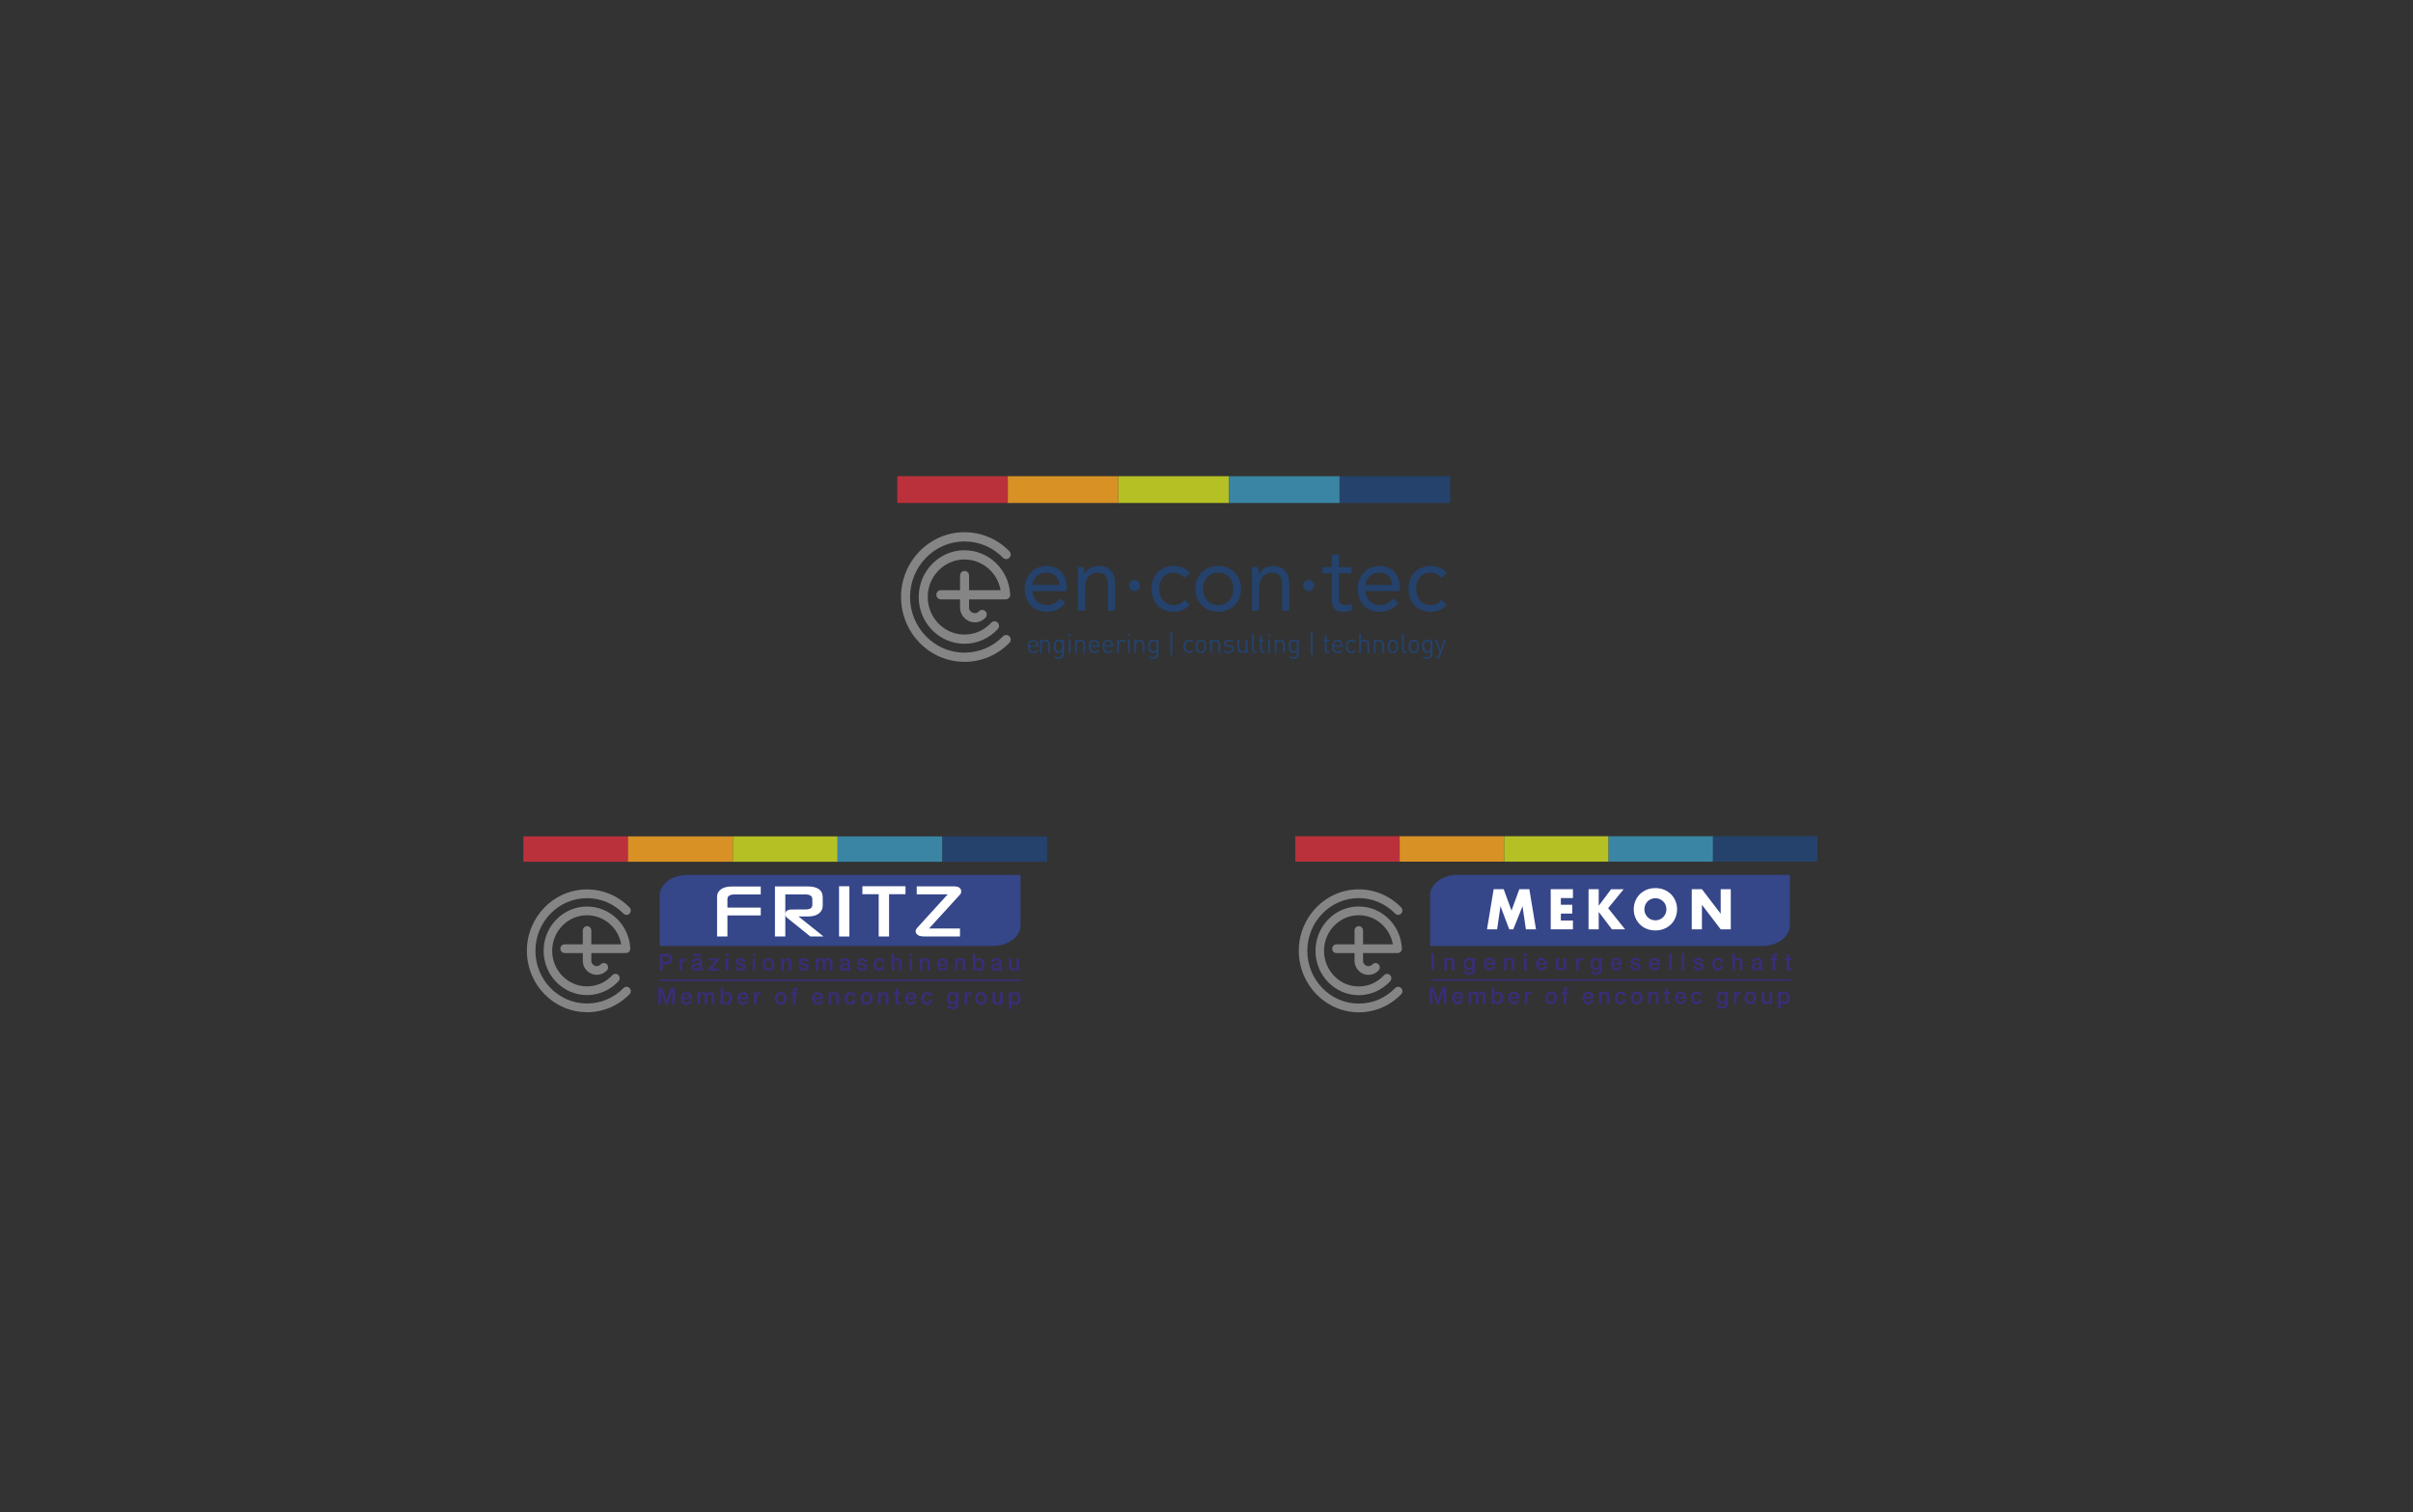 <?xml version="1.0" encoding="UTF-8" standalone="no"?>
<!-- Created with Inkscape (http://www.inkscape.org/) -->

<svg
   width="1000mm"
   height="627mm"
   viewBox="0 0 1000 627"
   version="1.1"
   id="svg1"
   xml:space="preserve"
   inkscape:version="1.4 (86a8ad7, 2024-10-11)"
   sodipodi:docname="3-Logos_Zusammen ohne Gitter.svg"
   xmlns:inkscape="http://www.inkscape.org/namespaces/inkscape"
   xmlns:sodipodi="http://sodipodi.sourceforge.net/DTD/sodipodi-0.dtd"
   xmlns="http://www.w3.org/2000/svg"
   xmlns:svg="http://www.w3.org/2000/svg"
   xmlns:rdf="http://www.w3.org/1999/02/22-rdf-syntax-ns#"
   xmlns:cc="http://creativecommons.org/ns#"
   xmlns:dc="http://purl.org/dc/elements/1.1/"><rect x="0" y="0" width="1000" height="627" fill="#333333" stroke="none"/><defs
     id="defs1"><style
       id="style1">
      .st0 {
        fill: #b4c023;
      }

      .st1 {
        fill: #24426c;
      }

      .st2 {
        fill: #24426c;
      }

      .st3 {
        fill: #d79124;
      }

      .st4 {
        fill: #ba313b;
      }

      .st5 {
        fill: #858585;
      }

      .st6 {
        fill: #3a85a4;
      }
    </style><style
       id="style1-5">
      .st0 {
        fill: #b4c023;
      }

      .st1 {
        fill: #24426c;
      }

      .st2 {
        fill: #24426c;
      }

      .st3 {
        fill: #d79124;
      }

      .st4 {
        fill: #ba313b;
      }

      .st5 {
        fill: #858585;
      }

      .st6 {
        fill: #3a85a4;
      }
    </style><style
       id="style1-7">
      .st0 {
        fill: #b4c023;
      }

      .st1 {
        fill: #24426c;
      }

      .st2 {
        fill: #392d7a;
      }

      .st3 {
        fill: #d79124;
      }

      .st4 {
        fill: #ba313b;
      }

      .st5 {
        fill: #fff;
      }

      .st6 {
        fill: #354689;
      }

      .st7 {
        fill: none;
        stroke: #392d7a;
        stroke-width: .91px;
      }

      .st8 {
        fill: #858585;
      }

      .st9 {
        fill: #3a85a4;
      }
    </style><style
       id="style1-2">
      .st0 {
        fill: #b4c023;
      }

      .st1 {
        fill: #24426c;
      }

      .st2 {
        fill: #392d7a;
      }

      .st3 {
        fill: #d79124;
      }

      .st4 {
        fill: #ba313b;
      }

      .st5 {
        fill: #fff;
      }

      .st6 {
        fill: #354689;
      }

      .st7 {
        fill: none;
        stroke: #392d7a;
        stroke-width: .91px;
      }

      .st8 {
        fill: #858585;
      }

      .st9 {
        fill: #3a85a4;
      }
    </style><style
       id="style1-9">
      .st0 {
        fill: #b4c023;
      }

      .st1 {
        fill: #24426c;
      }

      .st2 {
        fill: #24426c;
      }

      .st3 {
        fill: #d79124;
      }

      .st4 {
        fill: #ba313b;
      }

      .st5 {
        fill: #858585;
      }

      .st6 {
        fill: #3a85a4;
      }
    </style><style
       id="style1-8">
      .encontec-st0 {
        fill: #b4c023;
      }

      .encontec-st1 {
        fill: #24426c;
      }

      .encontec-st2 {
        fill: #24426c;
      }

      .encontec-st3 {
        fill: #d79124;
      }

      .encontec-st4 {
        fill: #ba313b;
      }

      .encontec-st5 {
        fill: #858585;
      }

      .encontec-st6 {
        fill: #3a85a4;
      }
    </style><style
       id="style1-24">
      .fritz-st0 {
        fill: #b4c023;
		        <!-- fill: #b4c023; -->
      }

      .fritz-st1 {
        fill: #24426c;
		        <!-- fill: #24426c; -->
      }

      .fritz-st2 {
        fill: #392d7a;
		        <!-- fill: #392d7a; -->
      }

      .fritz-st3 {
        fill: #d79124;
		        <!-- fill: #d79124; -->
      }

      .fritz-st4 {
        fill: #ba313b;
		        <!-- fill: #ba313b; -->
      }

      .fritz-st5 {
        fill: #ffffff;
		        <!-- fill: #fff; -->
      }

      .fritz-st6 {
        fill: #354689;
		        <!-- fill: #354689; -->
      }

      .fritz-st7 {
        fill: none;
		        <!-- fill: none; -->
        stroke: #392d7a;
        stroke-width: .91px;
      }

      .fritz-st8 {
        fill: #858585;
		        <!-- fill: #858585; -->
      }

      .fritz-st9 {
        fill: #3a85a4;
		        <!-- fill: #3a85a4; -->
      }
    </style><style
       id="style1-76">
      .mekon-st0 {
        fill: #b4c023;
      }

      .mekon-st1 {
        fill: #24426c;
      }

      .mekon-st2 {
        fill: #392d7a;
      }

      .mekon-st3 {
        fill: #d79124;
      }

      .mekon-st4 {
        fill: #ba313b;
      }

      .mekon-st5 {
        fill: #fff;
      }

      .mekon-st6 {
        fill: #354689;
      }

      .mekon-st7 {
        fill: none;
        stroke: #392d7a;
        stroke-width: .91px;
      }

      .mekon-st8 {
        fill: #858585;
      }

      .mekon-st9 {
        fill: #3a85a4;
      }
    </style></defs><sodipodi:namedview
     id="base"
     pagecolor="#ffffff"
     bordercolor="#000000"
     borderopacity="0.3"
     inkscape:pageopacity="0.0"
     inkscape:pageshadow="2"
     inkscape:zoom="0.35"
     inkscape:cx="1601.4286"
     inkscape:cy="1035.7143"
     inkscape:document-units="mm"
     inkscape:showpageshadow="2"
     inkscape:pagecheckerboard="0"
     inkscape:deskcolor="#d1d1d1"
     showgrid="true"
     inkscape:window-width="1920"
     inkscape:window-height="1001"
     inkscape:window-x="-9"
     inkscape:window-y="-9"
     inkscape:window-maximized="1"
     inkscape:current-layer="svg1"><inkscape:grid
       id="grid1"
       units="mm"
       originx="0"
       originy="0"
       spacingx="1"
       spacingy="1"
       empcolor="#0099e5"
       empopacity="0.302"
       color="#0099e5"
       opacity="0.149"
       empspacing="5"
       enabled="true"
       visible="true" /><inkscape:grid
       id="grid2"
       units="mm"
       originx="0"
       originy="0"
       spacingx="1"
       spacingy="1"
       empcolor="#0099e5"
       empopacity="0.302"
       color="#0099e5"
       opacity="0.149"
       empspacing="5"
       enabled="false"
       visible="true" /><inkscape:grid
       id="grid3"
       units="mm"
       originx="0"
       originy="0"
       spacingx="1"
       spacingy="1"
       empcolor="#0099e5"
       empopacity="0.302"
       color="#0099e5"
       opacity="0.149"
       empspacing="5"
       enabled="false"
       visible="true" /></sodipodi:namedview><g
     id="g1"
     transform="matrix(0.685,0,0,0.7,-170.665,-142.792)"
     sodipodi:insensitive="true"><polygon
       class="encontec-st4"
       points="792,486 792,501.87 859.32,501.87 859.32,486 "
       id="polygon1" /><polygon
       class="encontec-st3"
       points="858.9,486 858.9,501.87 925.79,501.87 925.79,486 "
       id="polygon2" /><polygon
       class="encontec-st0"
       points="925.79,486 925.79,501.87 992.69,501.87 992.69,486 "
       id="polygon3" /><polygon
       class="encontec-st6"
       points="992.69,486 992.69,501.87 1059.59,501.87 1059.59,486 "
       id="polygon4" /><polygon
       class="encontec-st1"
       points="1059.59,486 1059.59,501.87 1126.49,501.87 1126.49,486 "
       id="polygon5" /><path
       class="encontec-st5"
       d="m 832.65,595.93 c -21.16,0 -38.38,-17.22 -38.38,-38.38 0,-21.16 17.22,-38.38 38.38,-38.38 10.26,0 19.91,4 27.17,11.27 1.06,1.07 1.06,2.79 0,3.85 -1.06,1.06 -2.79,1.06 -3.85,0 -6.22,-6.23 -14.5,-9.66 -23.31,-9.66 -18.16,0 -32.93,14.78 -32.93,32.93 0,18.15 14.77,32.93 32.93,32.93 8.81,0 17.09,-3.43 23.31,-9.66 1.06,-1.07 2.79,-1.07 3.85,0 1.07,1.06 1.07,2.79 0,3.86 -7.25,7.26 -16.9,11.26 -27.17,11.26"
       id="path5" /><path
       class="encontec-st5"
       d="m 832.65,529.86 c -15.27,0 -27.69,12.42 -27.69,27.69 0,15.27 12.42,27.69 27.69,27.69 7.59,0 14.94,-3.17 20.14,-8.7 1.04,-1.1 0.98,-2.82 -0.11,-3.85 -1.09,-1.04 -2.82,-0.98 -3.85,0.11 -4.25,4.5 -9.99,6.99 -16.18,6.99 -12.26,0 -22.23,-9.98 -22.23,-22.24 0,-12.26 9.97,-22.23 22.23,-22.23 10.85,0 19.96,7.78 21.87,18.18 h -19.1 v -8.64 c 0,-1.5 -1.22,-2.72 -2.72,-2.72 -1.5,0 -2.73,1.22 -2.73,2.72 v 8.64 h -11.6 c -1.51,0 -2.73,1.22 -2.73,2.72 0,1.5 1.22,2.73 2.73,2.73 h 11.6 v 5.41 l 0.02,0.34 c 0.25,2.05 1.22,3.96 2.72,5.39 1.68,1.6 3.86,2.47 6.17,2.47 0.07,0 0.15,0 0.23,0 2.39,-0.06 4.62,-1.05 6.27,-2.78 1.04,-1.09 0.99,-2.81 -0.1,-3.85 -1.09,-1.04 -2.82,-1 -3.85,0.09 -0.65,0.68 -1.52,1.07 -2.45,1.09 -0.93,0.01 -1.83,-0.32 -2.51,-0.97 -0.56,-0.53 -0.92,-1.21 -1.04,-1.97 v -5.22 h 22.16 c 0.75,0 1.46,-0.31 1.98,-0.85 0.51,-0.54 0.78,-1.27 0.74,-2.02 -0.77,-14.7 -12.91,-26.21 -27.64,-26.21"
       id="path6" /><path
       class="encontec-st2"
       d="m 872.09,587.05 c 0,1.71 0.81,2.7 2.3,2.7 0.9,0 1.43,-0.27 2.05,-0.89 l 0.78,0.68 c -0.79,0.79 -1.53,1.21 -2.86,1.21 -2.06,0 -3.42,-1.24 -3.42,-4 0,-2.53 1.22,-4 3.21,-4 1.99,0 3.21,1.46 3.21,3.78 v 0.52 z m 3.9,-2.16 v 0 c -0.3,-0.71 -1,-1.18 -1.83,-1.18 -0.83,0 -1.52,0.46 -1.82,1.18 -0.18,0.43 -0.21,0.67 -0.24,1.3 h 4.13 c -0.03,-0.63 -0.06,-0.87 -0.23,-1.3 v 0 z"
       id="path7" /><path
       class="encontec-st2"
       d="m 883.27,590.66 v -4.81 c 0,-1.38 -0.74,-2.08 -1.92,-2.08 -1.18,0 -1.94,0.71 -1.94,2.08 v 4.81 h -1.14 v -7.81 h 1.14 v 0.86 c 0.55,-0.63 1.32,-0.95 2.19,-0.95 0.87,0 1.52,0.25 2,0.73 0.56,0.54 0.81,1.27 0.81,2.18 v 5 h -1.14 z"
       id="path8" /><path
       class="encontec-st2"
       d="m 893.65,560.95 c -3.04,3.92 -6.67,5.35 -11.48,5.35 -8.11,0 -13.07,-6.07 -13.07,-13.57 0,-8 5.63,-13.57 13.24,-13.57 7.61,0 12.25,4.96 12.25,13.52 v 1.38 h -20.85 c 0.33,4.46 3.75,8.27 8.44,8.27 3.7,0 6.18,-1.32 8.22,-3.92 z m -3.7,-10.53 v 0 c -0.16,-4.36 -3.03,-7.28 -7.78,-7.28 -4.75,0 -7.89,2.92 -8.44,7.28 z"
       id="path9" /><path
       class="encontec-st2"
       d="m 901.27,545.95 c 0,-2.37 -0.22,-4.41 -0.22,-6.12 h 4.08 c 0,1.38 0.11,2.81 0.11,4.25 h 0.11 c 1.16,-2.54 4.36,-4.91 8.6,-4.91 6.79,0 9.82,4.3 9.82,10.53 v 15.94 h -4.3 v -15.5 c 0,-4.3 -1.88,-7 -5.9,-7 -5.57,0 -8,4.03 -8,9.93 v 12.58 h -4.3 v -19.69 0 z"
       id="path10" /><path
       class="encontec-st2"
       d="m 938.83,550.8 c 0,1.82 -1.6,3.31 -3.31,3.31 -1.71,0 -3.31,-1.49 -3.31,-3.31 0,-1.82 1.49,-3.31 3.31,-3.31 1.82,0 3.31,1.49 3.31,3.31 z"
       id="path11" /><path
       class="encontec-st2"
       d="m 965.64,546.28 c -1.82,-2.21 -3.92,-3.15 -6.51,-3.15 -11.83,0 -11.41,19.2 0,19.2 2.81,0 4.97,-0.99 6.56,-3.2 l 3.2,3.03 c -2.48,2.87 -6.01,4.14 -9.76,4.14 -8,0 -13.35,-5.63 -13.35,-13.57 0,-7.94 5.41,-13.57 13.35,-13.57 3.81,0 7.34,1.27 9.93,4.08 z"
       id="path12" /><path
       class="encontec-st2"
       d="m 986.17,539.16 c 7.94,0 13.79,5.52 13.79,13.57 0,8.05 -5.85,13.57 -13.79,13.57 -7.94,0 -13.79,-5.52 -13.79,-13.57 0,-8.05 5.85,-13.57 13.79,-13.57 z m 0,23.17 v 0 c 5.57,0 9.16,-4.19 9.16,-9.6 0,-5.41 -3.59,-9.6 -9.16,-9.6 -5.57,0 -9.16,4.19 -9.16,9.6 0,5.41 3.59,9.6 9.16,9.6 z"
       id="path13" /><path
       class="encontec-st2"
       d="m 1006.63,545.95 c 0,-2.37 -0.22,-4.41 -0.22,-6.12 h 4.08 c 0,1.38 0.11,2.81 0.11,4.25 h 0.11 c 1.16,-2.54 4.36,-4.91 8.6,-4.91 6.79,0 9.82,4.3 9.82,10.53 v 15.94 h -4.31 v -15.5 c 0,-4.3 -1.88,-7 -5.9,-7 -5.57,0 -8,4.03 -8,9.93 v 12.58 h -4.3 v -19.69 0 z"
       id="path14" /><path
       class="encontec-st2"
       d="m 1044.2,550.8 c 0,1.82 -1.6,3.31 -3.31,3.31 -1.71,0 -3.31,-1.49 -3.31,-3.31 0,-1.82 1.49,-3.31 3.31,-3.31 1.82,0 3.31,1.49 3.31,3.31 z"
       id="path15" /><path
       class="encontec-st2"
       d="m 1066.76,543.47 h -7.61 v 12.91 c 0,3.31 0.06,5.96 3.87,5.96 1.27,0 2.65,-0.27 3.81,-0.88 l 0.16,3.92 c -1.49,0.66 -3.42,0.94 -5.02,0.94 -6.13,0 -7.12,-3.31 -7.12,-8.66 v -14.18 h -5.63 v -3.64 h 5.63 v -7.34 h 4.3 v 7.34 h 7.61 v 3.64 0 z"
       id="path16" /><path
       class="encontec-st2"
       d="m 1095.12,560.95 c -3.03,3.92 -6.68,5.35 -11.48,5.35 -8.11,0 -13.07,-6.07 -13.07,-13.57 0,-8 5.63,-13.57 13.24,-13.57 7.61,0 12.25,4.96 12.25,13.52 v 1.38 h -20.85 c 0.33,4.46 3.75,8.27 8.44,8.27 3.7,0 6.18,-1.32 8.22,-3.92 z m -3.7,-10.53 v 0 c -0.16,-4.36 -3.03,-7.28 -7.78,-7.28 -4.75,0 -7.89,2.92 -8.44,7.28 z"
       id="path17" /><path
       class="encontec-st2"
       d="m 1121.11,546.28 c -1.82,-2.21 -3.92,-3.15 -6.51,-3.15 -5.79,0 -8.71,4.31 -8.71,9.6 0,5.29 3.47,9.6 8.71,9.6 2.81,0 4.97,-0.99 6.57,-3.2 l 3.2,3.03 c -2.48,2.87 -6.01,4.14 -9.76,4.14 -8,0 -13.35,-5.63 -13.35,-13.57 0,-7.94 5.41,-13.57 13.35,-13.57 3.81,0 7.34,1.27 9.93,4.08 l -3.42,3.04 v 0 z"
       id="path18" /><path
       class="encontec-st2"
       d="m 889.6,594.25 c -1.18,0 -1.83,-0.3 -2.65,-1.05 l 0.75,-0.73 c 0.57,0.51 0.97,0.78 1.87,0.78 1.51,0 2.14,-1.07 2.14,-2.4 v -1.22 c -0.63,0.81 -1.35,1.02 -2.19,1.02 -0.8,0 -1.48,-0.29 -1.89,-0.7 -0.78,-0.78 -0.95,-1.99 -0.95,-3.26 0,-1.27 0.17,-2.48 0.95,-3.26 0.41,-0.41 1.11,-0.68 1.91,-0.68 0.86,0 1.55,0.19 2.19,1.02 v -0.92 h 1.13 v 8.05 c 0,1.94 -1.2,3.35 -3.25,3.35 v 0 z m 0.17,-10.48 v 0 c -1.7,0 -1.95,1.46 -1.95,2.92 0,1.46 0.25,2.92 1.95,2.92 1.7,0 1.93,-1.46 1.93,-2.92 0,-1.46 -0.24,-2.92 -1.93,-2.92 z"
       id="path19" /><path
       class="encontec-st2"
       d="m 895.54,579.34 h 1.29 v 1.29 h -1.29 z m 0.07,3.51 h 1.14 v 7.81 h -1.14 z"
       id="path20" /><path
       class="encontec-st2"
       d="m 904.52,590.66 v -4.81 c 0,-1.38 -0.75,-2.08 -1.92,-2.08 -1.17,0 -1.94,0.71 -1.94,2.08 v 4.81 h -1.14 v -7.81 h 1.14 v 0.86 c 0.55,-0.63 1.32,-0.95 2.19,-0.95 0.87,0 1.52,0.25 2,0.73 0.56,0.54 0.81,1.27 0.81,2.18 v 5 h -1.14 z"
       id="path21" /><path
       class="encontec-st2"
       d="m 909.04,587.05 c 0,1.71 0.81,2.7 2.3,2.7 0.91,0 1.43,-0.27 2.05,-0.89 l 0.78,0.68 c -0.8,0.79 -1.52,1.21 -2.86,1.21 -2.07,0 -3.42,-1.24 -3.42,-4 0,-2.53 1.22,-4 3.21,-4 1.99,0 3.21,1.46 3.21,3.78 v 0.52 h -5.28 z m 3.9,-2.16 v 0 c -0.3,-0.71 -1,-1.18 -1.83,-1.18 -0.83,0 -1.52,0.46 -1.83,1.18 -0.17,0.43 -0.2,0.67 -0.24,1.3 h 4.13 c -0.03,-0.63 -0.07,-0.87 -0.24,-1.3 v 0 z"
       id="path22" /><path
       class="encontec-st2"
       d="m 917.35,587.05 c 0,1.71 0.81,2.7 2.3,2.7 0.9,0 1.43,-0.27 2.05,-0.89 l 0.78,0.68 c -0.79,0.79 -1.53,1.21 -2.86,1.21 -2.07,0 -3.42,-1.24 -3.42,-4 0,-2.53 1.22,-4 3.21,-4 1.99,0 3.21,1.46 3.21,3.78 v 0.52 z m 3.9,-2.16 v 0 c -0.3,-0.71 -1,-1.18 -1.83,-1.18 -0.83,0 -1.52,0.46 -1.83,1.18 -0.17,0.43 -0.2,0.67 -0.23,1.3 h 4.13 c -0.03,-0.63 -0.06,-0.87 -0.24,-1.3 z"
       id="path23" /><path
       class="encontec-st2"
       d="m 929.32,584.34 c -0.43,-0.43 -0.75,-0.57 -1.35,-0.57 -1.14,0 -1.87,0.9 -1.87,2.1 v 4.79 h -1.14 v -7.81 h 1.14 v 0.95 c 0.43,-0.65 1.29,-1.05 2.19,-1.05 0.75,0 1.32,0.18 1.87,0.73 z"
       id="path24" /><path
       class="encontec-st2"
       d="m 931.46,579.34 h 1.29 v 1.29 h -1.29 z m 0.07,3.51 h 1.14 v 7.81 h -1.14 z"
       id="path25" /><path
       class="encontec-st2"
       d="m 940.44,590.66 v -4.81 c 0,-1.38 -0.75,-2.08 -1.92,-2.08 -1.17,0 -1.94,0.71 -1.94,2.08 v 4.81 h -1.14 v -7.81 h 1.14 v 0.86 c 0.55,-0.63 1.32,-0.95 2.19,-0.95 0.87,0 1.53,0.25 2,0.73 0.56,0.54 0.81,1.27 0.81,2.18 v 5 h -1.14 z"
       id="path26" /><path
       class="encontec-st2"
       d="m 946.76,594.25 c -1.18,0 -1.83,-0.3 -2.65,-1.05 l 0.75,-0.73 c 0.57,0.51 0.97,0.78 1.87,0.78 1.51,0 2.14,-1.07 2.14,-2.4 v -1.22 c -0.63,0.81 -1.35,1.02 -2.19,1.02 -0.84,0 -1.48,-0.29 -1.89,-0.7 -0.78,-0.78 -0.95,-1.99 -0.95,-3.26 0,-1.27 0.18,-2.48 0.95,-3.26 0.41,-0.41 1.11,-0.68 1.91,-0.68 0.86,0 1.56,0.19 2.19,1.02 v -0.92 h 1.13 v 8.05 c 0,1.94 -1.2,3.35 -3.26,3.35 z m 0.18,-10.48 v 0 c -1.7,0 -1.95,1.46 -1.95,2.92 0,1.46 0.25,2.92 1.95,2.92 1.7,0 1.93,-1.46 1.93,-2.92 0,-1.46 -0.24,-2.92 -1.93,-2.92 z"
       id="path27" /><polygon
       class="encontec-st2"
       points="957.2,578.18 958.35,578.18 958.35,591.84 957.2,591.84 "
       id="polygon27" /><path
       class="encontec-st2"
       d="m 968.56,590.76 c -1.97,0 -3.46,-1.34 -3.46,-4 0,-2.66 1.49,-4 3.46,-4 1.08,0 1.76,0.28 2.57,1.16 l -0.78,0.73 c -0.59,-0.65 -1.05,-0.87 -1.79,-0.87 -0.74,0 -1.4,0.3 -1.81,0.89 -0.36,0.51 -0.51,1.11 -0.51,2.1 0,0.99 0.14,1.59 0.51,2.1 0.42,0.59 1.05,0.89 1.81,0.89 0.76,0 1.21,-0.24 1.79,-0.89 l 0.78,0.75 c -0.81,0.87 -1.49,1.16 -2.57,1.16 v 0 z"
       id="path28" /><path
       class="encontec-st2"
       d="m 977.96,589.87 c -0.54,0.54 -1.29,0.89 -2.24,0.89 -0.95,0 -1.7,-0.35 -2.24,-0.89 -0.79,-0.81 -0.95,-1.91 -0.95,-3.11 0,-1.2 0.16,-2.31 0.95,-3.11 0.54,-0.54 1.29,-0.89 2.24,-0.89 0.95,0 1.7,0.35 2.24,0.89 0.8,0.81 0.95,1.91 0.95,3.11 0,1.2 -0.16,2.3 -0.95,3.11 z m -0.81,-5.53 v 0 c -0.36,-0.37 -0.87,-0.57 -1.43,-0.57 -0.56,0 -1.05,0.2 -1.41,0.57 -0.57,0.57 -0.63,1.54 -0.63,2.42 0,0.88 0.06,1.84 0.63,2.41 0.37,0.36 0.86,0.57 1.41,0.57 0.55,0 1.07,-0.21 1.43,-0.57 0.57,-0.57 0.62,-1.54 0.62,-2.41 0,-0.87 -0.05,-1.85 -0.62,-2.42 z"
       id="path29" /><path
       class="encontec-st2"
       d="m 986.26,590.66 v -4.81 c 0,-1.38 -0.75,-2.08 -1.92,-2.08 -1.17,0 -1.94,0.71 -1.94,2.08 v 4.81 h -1.15 v -7.81 h 1.15 v 0.86 c 0.55,-0.63 1.32,-0.95 2.19,-0.95 0.87,0 1.53,0.25 2,0.73 0.56,0.54 0.81,1.27 0.81,2.18 v 5 h -1.14 z"
       id="path30" /><path
       class="encontec-st2"
       d="m 992.54,590.76 c -1.32,0 -2.35,-0.3 -3.21,-1.13 l 0.76,-0.76 c 0.62,0.65 1.46,0.91 2.43,0.91 1.28,0 2.08,-0.46 2.08,-1.38 0,-0.68 -0.4,-1.07 -1.3,-1.14 l -1.29,-0.11 c -1.53,-0.14 -2.34,-0.81 -2.34,-2.1 0,-1.43 1.21,-2.29 2.88,-2.29 1.11,0 2.11,0.27 2.81,0.84 l -0.75,0.74 c -0.55,-0.43 -1.27,-0.62 -2.08,-0.62 -1.14,0 -1.75,0.49 -1.75,1.29 0,0.67 0.38,1.05 1.37,1.14 l 1.25,0.11 c 1.37,0.13 2.3,0.65 2.3,2.11 0,1.46 -1.28,2.38 -3.18,2.38 v 0 z"
       id="path31" /><path
       class="encontec-st2"
       d="m 1002.78,590.66 v -0.87 c -0.56,0.63 -1.34,0.97 -2.21,0.97 -0.87,0 -1.54,-0.25 -2.01,-0.73 -0.56,-0.54 -0.79,-1.29 -0.79,-2.19 v -4.99 h 1.14 v 4.81 c 0,1.38 0.73,2.08 1.9,2.08 1.17,0 1.96,-0.72 1.96,-2.08 v -4.81 h 1.14 v 7.81 z"
       id="path32" /><path
       class="encontec-st2"
       d="m 1008.61,590.66 c -1.36,0 -1.98,-0.89 -1.98,-2.08 v -9.23 h 1.14 v 9.18 c 0,0.76 0.25,1.14 1.05,1.14 h 0.62 v 0.98 h -0.83 z"
       id="path33" /><path
       class="encontec-st2"
       d="m 1013.46,590.66 c -1.33,0 -2,-0.94 -2,-2.09 v -4.8 h -0.98 v -0.87 h 0.98 v -2.45 h 1.14 v 2.45 h 1.67 v 0.87 h -1.67 v 4.77 c 0,0.72 0.33,1.14 1.07,1.14 h 0.6 v 0.98 z"
       id="path34" /><path
       class="encontec-st2"
       d="m 1016.37,579.34 h 1.29 v 1.29 h -1.29 z m 0.06,3.51 h 1.14 v 7.81 h -1.14 z"
       id="path35" /><path
       class="encontec-st2"
       d="m 1025.34,590.66 v -4.81 c 0,-1.38 -0.75,-2.08 -1.92,-2.08 -1.17,0 -1.94,0.71 -1.94,2.08 v 4.81 h -1.14 v -7.81 h 1.14 v 0.86 c 0.55,-0.63 1.32,-0.95 2.19,-0.95 0.87,0 1.52,0.25 2,0.73 0.56,0.54 0.81,1.27 0.81,2.18 v 5 h -1.14 z"
       id="path36" /><path
       class="encontec-st2"
       d="m 1031.66,594.25 c -1.17,0 -1.82,-0.3 -2.65,-1.05 l 0.74,-0.73 c 0.57,0.51 0.97,0.78 1.87,0.78 1.51,0 2.15,-1.07 2.15,-2.4 v -1.22 c -0.64,0.81 -1.35,1.02 -2.19,1.02 -0.79,0 -1.48,-0.29 -1.89,-0.7 -0.78,-0.78 -0.95,-1.99 -0.95,-3.26 0,-1.27 0.18,-2.48 0.95,-3.26 0.41,-0.41 1.11,-0.68 1.91,-0.68 0.86,0 1.55,0.19 2.19,1.02 v -0.92 h 1.13 v 8.05 c 0,1.94 -1.2,3.35 -3.26,3.35 z m 0.18,-10.48 v 0 c -1.7,0 -1.95,1.46 -1.95,2.92 0,1.46 0.25,2.92 1.95,2.92 1.7,0 1.94,-1.46 1.94,-2.92 0,-1.46 -0.24,-2.92 -1.94,-2.92 z"
       id="path37" /><polygon
       class="encontec-st2"
       points="1042.1,578.18 1043.25,578.18 1043.25,591.84 1042.1,591.84 "
       id="polygon37" /><path
       class="encontec-st2"
       d="m 1052.62,590.66 c -1.34,0 -2,-0.94 -2,-2.09 v -4.8 h -0.99 v -0.87 h 0.99 v -2.45 h 1.14 v 2.45 h 1.67 v 0.87 h -1.67 v 4.77 c 0,0.72 0.33,1.14 1.06,1.14 h 0.6 v 0.98 h -0.81 z"
       id="path38" /><path
       class="encontec-st2"
       d="m 1056.18,587.05 c 0,1.71 0.81,2.7 2.3,2.7 0.91,0 1.43,-0.27 2.05,-0.89 l 0.78,0.68 c -0.79,0.79 -1.52,1.21 -2.86,1.21 -2.07,0 -3.42,-1.24 -3.42,-4 0,-2.53 1.22,-4 3.21,-4 1.99,0 3.21,1.46 3.21,3.78 v 0.52 z m 3.89,-2.16 v 0 c -0.3,-0.71 -1,-1.18 -1.82,-1.18 -0.82,0 -1.52,0.46 -1.83,1.18 -0.18,0.43 -0.21,0.67 -0.24,1.3 h 4.13 c -0.03,-0.63 -0.06,-0.87 -0.24,-1.3 z"
       id="path39" /><path
       class="encontec-st2"
       d="m 1066.81,590.76 c -1.97,0 -3.46,-1.34 -3.46,-4 0,-2.66 1.49,-4 3.46,-4 1.08,0 1.76,0.28 2.57,1.16 l -0.78,0.73 c -0.58,-0.65 -1.05,-0.87 -1.79,-0.87 -0.74,0 -1.4,0.3 -1.81,0.89 -0.36,0.51 -0.51,1.11 -0.51,2.1 0,0.99 0.14,1.59 0.51,2.1 0.41,0.59 1.05,0.89 1.81,0.89 0.76,0 1.21,-0.24 1.79,-0.89 l 0.78,0.75 c -0.81,0.87 -1.49,1.16 -2.57,1.16 v 0 z"
       id="path40" /><path
       class="encontec-st2"
       d="m 1076.45,590.66 v -4.83 c 0,-1.37 -0.73,-2.07 -1.91,-2.07 -1.18,0 -1.95,0.71 -1.95,2.07 v 4.83 h -1.14 v -11.31 h 1.14 v 4.35 c 0.57,-0.65 1.32,-0.95 2.19,-0.95 1.76,0 2.81,1.13 2.81,2.89 v 5.02 z"
       id="path41" /><path
       class="encontec-st2"
       d="m 1085.27,590.66 v -4.81 c 0,-1.38 -0.75,-2.08 -1.92,-2.08 -1.17,0 -1.93,0.71 -1.93,2.08 v 4.81 h -1.14 v -7.81 h 1.14 v 0.86 c 0.55,-0.63 1.32,-0.95 2.19,-0.95 0.87,0 1.53,0.25 2,0.73 0.56,0.54 0.81,1.27 0.81,2.18 v 5 h -1.14 z"
       id="path42" /><path
       class="encontec-st2"
       d="m 1094.1,589.87 c -0.54,0.54 -1.29,0.89 -2.24,0.89 -0.95,0 -1.7,-0.35 -2.24,-0.89 -0.79,-0.81 -0.95,-1.91 -0.95,-3.11 0,-1.2 0.16,-2.31 0.95,-3.11 0.54,-0.54 1.29,-0.89 2.24,-0.89 0.95,0 1.7,0.35 2.24,0.89 0.79,0.81 0.95,1.91 0.95,3.11 0,1.2 -0.16,2.3 -0.95,3.11 z m -0.81,-5.53 v 0 c -0.37,-0.37 -0.87,-0.57 -1.43,-0.57 -0.56,0 -1.05,0.2 -1.41,0.57 -0.57,0.57 -0.64,1.54 -0.64,2.42 0,0.88 0.06,1.84 0.64,2.41 0.36,0.36 0.86,0.57 1.41,0.57 0.55,0 1.07,-0.21 1.43,-0.57 0.57,-0.57 0.61,-1.54 0.61,-2.41 0,-0.87 -0.04,-1.85 -0.61,-2.42 z"
       id="path43" /><path
       class="encontec-st2"
       d="m 1099.34,590.66 c -1.37,0 -1.99,-0.89 -1.99,-2.08 v -9.23 h 1.14 v 9.18 c 0,0.76 0.25,1.14 1.05,1.14 h 0.62 v 0.98 h -0.83 z"
       id="path44" /><path
       class="encontec-st2"
       d="m 1106.7,589.87 c -0.54,0.54 -1.29,0.89 -2.24,0.89 -0.95,0 -1.7,-0.35 -2.24,-0.89 -0.79,-0.81 -0.95,-1.91 -0.95,-3.11 0,-1.2 0.16,-2.31 0.95,-3.11 0.54,-0.54 1.29,-0.89 2.24,-0.89 0.95,0 1.7,0.35 2.24,0.89 0.8,0.81 0.95,1.91 0.95,3.11 0,1.2 -0.16,2.3 -0.95,3.11 z m -0.81,-5.53 v 0 c -0.37,-0.37 -0.87,-0.57 -1.43,-0.57 -0.56,0 -1.04,0.2 -1.41,0.57 -0.57,0.57 -0.63,1.54 -0.63,2.42 0,0.88 0.06,1.84 0.63,2.41 0.37,0.36 0.85,0.57 1.41,0.57 0.56,0 1.06,-0.21 1.43,-0.57 0.57,-0.57 0.62,-1.54 0.62,-2.41 0,-0.87 -0.05,-1.85 -0.62,-2.42 z"
       id="path45" /><path
       class="encontec-st2"
       d="m 1112.5,594.25 c -1.18,0 -1.83,-0.3 -2.65,-1.05 l 0.75,-0.73 c 0.57,0.51 0.97,0.78 1.87,0.78 1.51,0 2.15,-1.07 2.15,-2.4 v -1.22 c -0.64,0.81 -1.35,1.02 -2.19,1.02 -0.84,0 -1.48,-0.29 -1.89,-0.7 -0.78,-0.78 -0.95,-1.99 -0.95,-3.26 0,-1.27 0.18,-2.48 0.95,-3.26 0.41,-0.41 1.11,-0.68 1.91,-0.68 0.86,0 1.56,0.19 2.19,1.02 v -0.92 h 1.13 v 8.05 c 0,1.94 -1.21,3.35 -3.26,3.35 v 0 z m 0.18,-10.48 v 0 c -1.7,0 -1.95,1.46 -1.95,2.92 0,1.46 0.25,2.92 1.95,2.92 1.7,0 1.94,-1.46 1.94,-2.92 0,-1.46 -0.24,-2.92 -1.94,-2.92 z"
       id="path46" /><path
       class="encontec-st2"
       d="m 1120.45,592.55 c -0.16,0.43 -0.34,0.71 -0.56,0.92 -0.41,0.4 -0.97,0.54 -1.52,0.54 h -0.49 v -1.02 h 0.35 c 0.8,0 1.03,-0.26 1.29,-0.97 l 0.56,-1.52 -2.81,-7.65 h 1.24 l 2.14,6.27 2.13,-6.27 h 1.24 l -3.56,9.7 v 0 z"
       id="path47" /></g><g
     id="g2"
     transform="matrix(0.649,0,0,0.663,-297.126,24.503)"
     sodipodi:insensitive="true"><path
       class="fritz-st6"
       d="m 879.04,554.51 v -31.52 c 0,-7.08 7.86,-12.88 17.46,-12.88 h 213.01 l -0.02,-0.02 v 31.54 c 0,7.08 -7.86,12.88 -17.46,12.88 h -213 z"
       id="path1" /><path
       class="fritz-st2"
       d="m 878.1,591.07 h 1.71 v -8.02 h 0.03 l 2.84,8.02 h 1.48 l 2.84,-8.02 h 0.03 v 8.02 h 1.71 v -10.4 h -2.49 l -2.75,8.14 h -0.03 l -2.82,-8.14 h -2.52 v 10.4 0 z m 16.11,-4.42 c 0,-0.28 0.06,-0.54 0.16,-0.79 0.1,-0.24 0.23,-0.45 0.4,-0.63 0.17,-0.18 0.37,-0.32 0.6,-0.42 0.23,-0.1 0.49,-0.15 0.78,-0.15 0.29,0 0.53,0.06 0.75,0.17 0.22,0.11 0.42,0.26 0.57,0.44 0.16,0.18 0.28,0.39 0.37,0.63 0.09,0.24 0.15,0.5 0.16,0.76 h -3.81 z m 5.44,1.09 c 0.07,-0.56 0.03,-1.11 -0.11,-1.64 -0.14,-0.53 -0.36,-1 -0.67,-1.41 -0.31,-0.41 -0.69,-0.74 -1.15,-0.98 -0.46,-0.25 -0.99,-0.37 -1.57,-0.37 -0.58,0 -1.05,0.11 -1.49,0.32 -0.44,0.21 -0.81,0.5 -1.12,0.87 -0.31,0.36 -0.55,0.79 -0.72,1.27 -0.17,0.48 -0.25,0.99 -0.25,1.52 0,0.58 0.08,1.12 0.24,1.6 0.16,0.49 0.39,0.9 0.7,1.25 0.31,0.35 0.69,0.62 1.14,0.82 0.45,0.19 0.96,0.29 1.55,0.29 0.4,0 0.79,-0.06 1.15,-0.17 0.37,-0.11 0.7,-0.28 1,-0.5 0.3,-0.22 0.55,-0.49 0.76,-0.81 0.21,-0.32 0.36,-0.68 0.44,-1.09 H 898 c -0.14,0.42 -0.36,0.73 -0.65,0.94 -0.29,0.21 -0.68,0.31 -1.15,0.31 -0.34,0 -0.64,-0.06 -0.89,-0.18 -0.25,-0.12 -0.45,-0.28 -0.62,-0.49 -0.16,-0.2 -0.28,-0.44 -0.37,-0.71 -0.08,-0.27 -0.12,-0.55 -0.12,-0.84 z m 3.54,3.33 h 1.63 v -4.47 c 0,-0.31 0.05,-0.59 0.14,-0.83 0.09,-0.24 0.21,-0.45 0.36,-0.61 0.15,-0.16 0.32,-0.29 0.52,-0.38 0.2,-0.09 0.4,-0.13 0.61,-0.13 0.5,0 0.84,0.13 1.02,0.4 0.19,0.27 0.28,0.66 0.28,1.19 v 4.83 h 1.63 v -4.41 c 0,-0.64 0.12,-1.14 0.37,-1.49 0.25,-0.35 0.65,-0.52 1.2,-0.52 0.32,0 0.56,0.05 0.75,0.15 0.18,0.1 0.32,0.24 0.41,0.41 0.09,0.18 0.15,0.39 0.16,0.64 0.02,0.25 0.03,0.52 0.03,0.82 v 4.4 h 1.63 v -5.2 c 0,-0.91 -0.22,-1.56 -0.65,-1.95 -0.43,-0.39 -1.04,-0.58 -1.83,-0.58 -0.54,0 -1,0.11 -1.36,0.33 -0.36,0.22 -0.68,0.53 -0.96,0.92 -0.16,-0.43 -0.44,-0.74 -0.82,-0.95 -0.39,-0.2 -0.81,-0.31 -1.25,-0.31 -0.3,0 -0.56,0.03 -0.79,0.09 -0.23,0.06 -0.43,0.15 -0.61,0.25 -0.18,0.11 -0.34,0.24 -0.48,0.39 -0.14,0.16 -0.28,0.33 -0.4,0.51 h -0.04 v -1.05 h -1.55 v 7.53 0 z m 14.81,0 h 1.55 v -1.03 h 0.03 c 0.12,0.25 0.28,0.46 0.47,0.61 0.19,0.16 0.39,0.28 0.62,0.38 0.23,0.1 0.47,0.16 0.72,0.2 0.25,0.03 0.5,0.05 0.75,0.05 0.54,0 1.02,-0.11 1.42,-0.33 0.4,-0.22 0.73,-0.51 1,-0.87 0.26,-0.36 0.46,-0.78 0.59,-1.26 0.13,-0.48 0.19,-0.97 0.19,-1.47 0,-0.55 -0.07,-1.07 -0.21,-1.56 -0.14,-0.49 -0.36,-0.91 -0.64,-1.27 -0.28,-0.36 -0.65,-0.65 -1.08,-0.86 -0.43,-0.21 -0.94,-0.31 -1.53,-0.31 -0.21,0 -0.42,0.03 -0.64,0.08 -0.21,0.05 -0.42,0.13 -0.62,0.23 -0.2,0.1 -0.38,0.23 -0.54,0.37 -0.16,0.15 -0.3,0.31 -0.42,0.5 h -0.03 v -3.84 H 918 v 10.4 0 z m 5.59,-2.79 c -0.07,0.32 -0.19,0.6 -0.36,0.84 -0.17,0.25 -0.38,0.45 -0.64,0.6 -0.26,0.16 -0.57,0.23 -0.95,0.23 -0.33,0 -0.63,-0.07 -0.88,-0.2 -0.25,-0.14 -0.47,-0.32 -0.65,-0.55 -0.18,-0.23 -0.32,-0.51 -0.41,-0.84 -0.09,-0.33 -0.14,-0.68 -0.14,-1.06 0,-0.81 0.17,-1.45 0.52,-1.94 0.35,-0.49 0.87,-0.73 1.55,-0.73 0.33,0 0.63,0.08 0.89,0.23 0.26,0.15 0.47,0.35 0.64,0.6 0.17,0.25 0.3,0.53 0.39,0.85 0.09,0.32 0.13,0.65 0.13,0.99 0,0.34 -0.04,0.65 -0.11,0.97 v 0 z m 6.69,-1.63 c 0,-0.28 0.06,-0.54 0.16,-0.79 0.1,-0.24 0.23,-0.45 0.4,-0.63 0.17,-0.18 0.37,-0.32 0.6,-0.42 0.23,-0.1 0.49,-0.15 0.78,-0.15 0.29,0 0.53,0.06 0.75,0.17 0.22,0.11 0.42,0.26 0.57,0.44 0.16,0.18 0.28,0.39 0.37,0.63 0.09,0.24 0.15,0.5 0.16,0.76 h -3.81 z m 5.44,1.09 c 0.07,-0.56 0.03,-1.11 -0.11,-1.64 -0.14,-0.53 -0.36,-1 -0.67,-1.41 -0.31,-0.41 -0.69,-0.74 -1.15,-0.98 -0.46,-0.25 -0.99,-0.37 -1.57,-0.37 -0.58,0 -1.05,0.11 -1.49,0.32 -0.44,0.21 -0.81,0.5 -1.12,0.87 -0.31,0.36 -0.55,0.79 -0.72,1.27 -0.17,0.48 -0.25,0.99 -0.25,1.52 0,0.58 0.08,1.12 0.24,1.6 0.16,0.49 0.39,0.9 0.7,1.25 0.31,0.35 0.69,0.62 1.14,0.82 0.45,0.19 0.96,0.29 1.55,0.29 0.4,0 0.79,-0.06 1.15,-0.17 0.37,-0.11 0.7,-0.28 1,-0.5 0.3,-0.22 0.55,-0.49 0.76,-0.81 0.21,-0.32 0.36,-0.68 0.44,-1.09 h -1.55 c -0.14,0.42 -0.36,0.73 -0.65,0.94 -0.29,0.21 -0.68,0.31 -1.15,0.31 -0.34,0 -0.64,-0.06 -0.89,-0.18 -0.25,-0.12 -0.45,-0.28 -0.62,-0.49 -0.16,-0.2 -0.28,-0.44 -0.37,-0.71 -0.08,-0.27 -0.12,-0.55 -0.12,-0.84 z m 3.54,3.33 h 1.63 v -3.58 c 0,-0.42 0.05,-0.79 0.16,-1.11 0.11,-0.32 0.25,-0.59 0.43,-0.81 0.18,-0.22 0.39,-0.38 0.64,-0.5 0.24,-0.11 0.5,-0.17 0.78,-0.17 0.11,0 0.23,0 0.35,0.02 0.12,0.01 0.24,0.03 0.35,0.05 v -1.6 c -0.08,0 -0.15,-0.02 -0.22,-0.03 -0.07,0 -0.2,-0.01 -0.39,-0.01 -0.25,0 -0.49,0.05 -0.73,0.15 -0.24,0.1 -0.46,0.23 -0.65,0.39 -0.2,0.16 -0.36,0.34 -0.5,0.53 -0.14,0.19 -0.23,0.39 -0.28,0.6 h -0.03 v -1.46 h -1.53 v 7.53 0 z m 18.6,-0.09 c 0.46,-0.2 0.85,-0.47 1.18,-0.82 0.32,-0.35 0.56,-0.77 0.73,-1.25 0.17,-0.49 0.25,-1.02 0.25,-1.6 0,-0.58 -0.08,-1.1 -0.25,-1.59 -0.17,-0.49 -0.41,-0.9 -0.73,-1.25 -0.32,-0.35 -0.71,-0.62 -1.18,-0.82 -0.46,-0.2 -0.99,-0.3 -1.58,-0.3 -0.59,0 -1.12,0.1 -1.58,0.3 -0.46,0.2 -0.86,0.47 -1.18,0.82 -0.32,0.35 -0.56,0.77 -0.73,1.25 -0.17,0.49 -0.25,1.01 -0.25,1.59 0,0.58 0.08,1.12 0.25,1.6 0.17,0.49 0.41,0.9 0.73,1.25 0.32,0.35 0.71,0.62 1.18,0.82 0.46,0.2 0.99,0.3 1.58,0.3 0.59,0 1.12,-0.1 1.58,-0.3 z m -2.53,-1.25 c -0.27,-0.16 -0.49,-0.36 -0.66,-0.61 -0.17,-0.25 -0.3,-0.54 -0.38,-0.85 -0.08,-0.32 -0.12,-0.64 -0.12,-0.97 0,-0.33 0.04,-0.64 0.12,-0.96 0.08,-0.32 0.21,-0.6 0.38,-0.85 0.17,-0.25 0.39,-0.45 0.66,-0.6 0.27,-0.16 0.58,-0.23 0.95,-0.23 0.37,0 0.68,0.08 0.95,0.23 0.27,0.16 0.49,0.36 0.66,0.6 0.17,0.25 0.3,0.53 0.38,0.85 0.08,0.32 0.12,0.64 0.12,0.96 0,0.32 -0.04,0.65 -0.12,0.97 -0.08,0.32 -0.21,0.6 -0.38,0.85 -0.17,0.25 -0.39,0.46 -0.66,0.61 -0.27,0.16 -0.58,0.23 -0.95,0.23 -0.37,0 -0.68,-0.08 -0.95,-0.23 z m 7.61,-4.95 h 1.22 v 6.29 h 1.63 v -6.29 h 1.39 v -1.24 h -1.39 v -0.77 c 0,-0.31 0.08,-0.52 0.24,-0.63 0.16,-0.11 0.35,-0.16 0.57,-0.16 0.16,0 0.3,0 0.42,0.02 0.12,0.01 0.23,0.04 0.34,0.07 v -1.3 c -0.24,-0.07 -0.62,-0.1 -1.15,-0.1 -0.27,0 -0.52,0.03 -0.77,0.08 -0.24,0.05 -0.46,0.16 -0.65,0.32 -0.19,0.16 -0.34,0.39 -0.46,0.68 -0.11,0.3 -0.17,0.68 -0.17,1.16 v 0.63 h -1.22 z m 15.09,1.87 c 0,-0.28 0.06,-0.54 0.16,-0.79 0.1,-0.24 0.23,-0.45 0.4,-0.63 0.17,-0.18 0.37,-0.32 0.6,-0.42 0.23,-0.1 0.49,-0.15 0.78,-0.15 0.29,0 0.53,0.06 0.75,0.17 0.22,0.11 0.42,0.26 0.57,0.44 0.16,0.18 0.28,0.39 0.37,0.63 0.09,0.24 0.15,0.5 0.16,0.76 h -3.81 z m 5.45,1.09 c 0.07,-0.56 0.03,-1.11 -0.11,-1.64 -0.14,-0.53 -0.36,-1 -0.67,-1.41 -0.31,-0.41 -0.69,-0.74 -1.15,-0.98 -0.46,-0.25 -0.99,-0.37 -1.57,-0.37 -0.58,0 -1.05,0.11 -1.49,0.32 -0.44,0.21 -0.81,0.5 -1.12,0.87 -0.31,0.36 -0.55,0.79 -0.72,1.27 -0.17,0.48 -0.25,0.99 -0.25,1.52 0,0.58 0.08,1.12 0.24,1.6 0.16,0.49 0.39,0.9 0.7,1.25 0.31,0.35 0.69,0.62 1.14,0.82 0.45,0.19 0.96,0.29 1.55,0.29 0.4,0 0.79,-0.06 1.15,-0.17 0.37,-0.11 0.7,-0.28 1,-0.5 0.3,-0.22 0.55,-0.49 0.76,-0.81 0.21,-0.32 0.36,-0.68 0.44,-1.09 h -1.55 c -0.14,0.42 -0.36,0.73 -0.65,0.94 -0.29,0.21 -0.68,0.31 -1.15,0.31 -0.34,0 -0.64,-0.06 -0.89,-0.18 -0.25,-0.12 -0.45,-0.28 -0.62,-0.49 -0.16,-0.2 -0.28,-0.44 -0.37,-0.71 -0.08,-0.27 -0.12,-0.55 -0.12,-0.84 z m 3.54,3.33 h 1.63 v -4.44 c 0,-0.27 0.04,-0.53 0.13,-0.77 0.09,-0.24 0.21,-0.45 0.36,-0.63 0.15,-0.18 0.34,-0.32 0.56,-0.42 0.22,-0.1 0.47,-0.15 0.75,-0.15 0.49,0 0.85,0.13 1.07,0.4 0.23,0.27 0.35,0.7 0.37,1.29 v 4.73 h 1.63 v -5.17 c 0,-0.85 -0.23,-1.49 -0.7,-1.92 -0.47,-0.43 -1.11,-0.64 -1.92,-0.64 -0.49,0 -0.93,0.12 -1.33,0.36 -0.4,0.24 -0.73,0.57 -0.97,0.98 l -0.03,-0.03 v -1.11 h -1.55 v 7.53 0 z m 17.15,-5.01 c -0.04,-0.47 -0.15,-0.87 -0.34,-1.21 -0.19,-0.34 -0.44,-0.62 -0.74,-0.84 -0.3,-0.22 -0.64,-0.39 -1.03,-0.5 -0.39,-0.11 -0.8,-0.17 -1.23,-0.17 -0.61,0 -1.14,0.1 -1.6,0.31 -0.45,0.21 -0.83,0.5 -1.14,0.86 -0.31,0.36 -0.54,0.79 -0.69,1.29 -0.15,0.5 -0.23,1.02 -0.23,1.59 0,0.57 0.08,1.07 0.24,1.54 0.16,0.48 0.39,0.89 0.7,1.23 0.31,0.34 0.68,0.62 1.12,0.82 0.44,0.2 0.96,0.3 1.54,0.3 0.96,0 1.72,-0.26 2.3,-0.78 0.58,-0.52 0.94,-1.27 1.1,-2.25 h -1.63 c -0.08,0.54 -0.27,0.97 -0.58,1.27 -0.31,0.3 -0.7,0.45 -1.18,0.45 -0.35,0 -0.65,-0.08 -0.9,-0.23 -0.25,-0.15 -0.45,-0.35 -0.61,-0.59 -0.16,-0.24 -0.27,-0.52 -0.34,-0.83 -0.07,-0.31 -0.11,-0.62 -0.11,-0.93 0,-0.57 0.07,-1.04 0.2,-1.39 0.13,-0.35 0.3,-0.63 0.5,-0.83 0.2,-0.2 0.42,-0.33 0.66,-0.41 0.24,-0.07 0.46,-0.11 0.67,-0.11 0.46,0 0.84,0.12 1.14,0.36 0.3,0.24 0.48,0.59 0.55,1.06 h 1.63 z m 8.61,4.92 c 0.46,-0.2 0.85,-0.47 1.18,-0.82 0.32,-0.35 0.56,-0.77 0.73,-1.25 0.17,-0.49 0.25,-1.02 0.25,-1.6 0,-0.58 -0.08,-1.1 -0.25,-1.59 -0.17,-0.49 -0.41,-0.9 -0.73,-1.25 -0.32,-0.35 -0.71,-0.62 -1.18,-0.82 -0.46,-0.2 -0.99,-0.3 -1.58,-0.3 -0.59,0 -1.12,0.1 -1.58,0.3 -0.46,0.2 -0.86,0.47 -1.18,0.82 -0.32,0.35 -0.56,0.77 -0.73,1.25 -0.17,0.49 -0.25,1.01 -0.25,1.59 0,0.58 0.08,1.12 0.25,1.6 0.17,0.49 0.41,0.9 0.73,1.25 0.32,0.35 0.71,0.62 1.18,0.82 0.46,0.2 0.99,0.3 1.58,0.3 0.59,0 1.12,-0.1 1.58,-0.3 z m -2.53,-1.25 c -0.27,-0.16 -0.49,-0.36 -0.66,-0.61 -0.17,-0.25 -0.3,-0.54 -0.38,-0.85 -0.08,-0.32 -0.12,-0.64 -0.12,-0.97 0,-0.33 0.04,-0.64 0.12,-0.96 0.08,-0.32 0.21,-0.6 0.38,-0.85 0.17,-0.25 0.39,-0.45 0.66,-0.6 0.27,-0.16 0.58,-0.23 0.95,-0.23 0.37,0 0.68,0.08 0.95,0.23 0.27,0.16 0.49,0.36 0.66,0.6 0.17,0.25 0.3,0.53 0.38,0.85 0.08,0.32 0.12,0.64 0.12,0.96 0,0.32 -0.04,0.65 -0.12,0.97 -0.08,0.32 -0.21,0.6 -0.38,0.85 -0.17,0.25 -0.39,0.46 -0.66,0.61 -0.27,0.16 -0.58,0.23 -0.95,0.23 -0.37,0 -0.68,-0.08 -0.95,-0.23 z m 8.34,1.34 h 1.63 v -4.44 c 0,-0.27 0.04,-0.53 0.13,-0.77 0.09,-0.24 0.21,-0.45 0.36,-0.63 0.15,-0.18 0.34,-0.32 0.56,-0.42 0.22,-0.1 0.47,-0.15 0.75,-0.15 0.49,0 0.85,0.13 1.07,0.4 0.23,0.27 0.35,0.7 0.37,1.29 v 4.73 h 1.63 v -5.17 c 0,-0.85 -0.23,-1.49 -0.7,-1.92 -0.47,-0.43 -1.11,-0.64 -1.92,-0.64 -0.49,0 -0.93,0.12 -1.33,0.36 -0.4,0.24 -0.73,0.57 -0.97,0.98 l -0.03,-0.03 v -1.11 h -1.55 v 7.53 0 z m 9.77,-6.29 h 1.23 v 4.44 c 0,0.31 0.04,0.59 0.09,0.83 0.05,0.24 0.15,0.44 0.3,0.6 0.15,0.16 0.35,0.28 0.62,0.36 0.26,0.08 0.61,0.12 1.04,0.12 0.18,0 0.36,0 0.53,-0.03 0.17,-0.02 0.35,-0.04 0.53,-0.06 v -1.28 c -0.11,0.03 -0.23,0.05 -0.34,0.05 -0.11,0 -0.23,0 -0.34,0 -0.18,0 -0.32,-0.02 -0.43,-0.07 -0.11,-0.04 -0.18,-0.11 -0.24,-0.2 -0.05,-0.09 -0.09,-0.19 -0.1,-0.32 -0.01,-0.13 -0.02,-0.28 -0.02,-0.45 v -4.02 h 1.48 v -1.24 h -1.48 v -2.26 h -1.63 v 2.26 h -1.23 v 1.24 0 z m 9.09,1.87 c 0,-0.28 0.06,-0.54 0.16,-0.79 0.1,-0.24 0.23,-0.45 0.4,-0.63 0.17,-0.18 0.37,-0.32 0.6,-0.42 0.23,-0.1 0.49,-0.15 0.78,-0.15 0.29,0 0.53,0.06 0.75,0.17 0.22,0.11 0.42,0.26 0.57,0.44 0.16,0.18 0.28,0.39 0.37,0.63 0.09,0.24 0.15,0.5 0.16,0.76 h -3.81 z m 5.44,1.09 c 0.07,-0.56 0.03,-1.11 -0.11,-1.64 -0.14,-0.53 -0.36,-1 -0.67,-1.41 -0.31,-0.41 -0.69,-0.74 -1.15,-0.98 -0.46,-0.25 -0.99,-0.37 -1.57,-0.37 -0.58,0 -1.05,0.11 -1.49,0.32 -0.44,0.21 -0.81,0.5 -1.12,0.87 -0.31,0.36 -0.55,0.79 -0.72,1.27 -0.17,0.48 -0.25,0.99 -0.25,1.52 0,0.58 0.08,1.12 0.24,1.6 0.16,0.49 0.39,0.9 0.7,1.25 0.31,0.35 0.69,0.62 1.14,0.82 0.45,0.19 0.96,0.29 1.55,0.29 0.4,0 0.79,-0.06 1.15,-0.17 0.37,-0.11 0.7,-0.28 1,-0.5 0.3,-0.22 0.55,-0.49 0.76,-0.81 0.21,-0.32 0.36,-0.68 0.44,-1.09 h -1.55 c -0.14,0.42 -0.36,0.73 -0.65,0.94 -0.29,0.21 -0.68,0.31 -1.15,0.31 -0.34,0 -0.64,-0.06 -0.89,-0.18 -0.25,-0.12 -0.45,-0.28 -0.62,-0.49 -0.16,-0.2 -0.28,-0.44 -0.37,-0.71 -0.08,-0.27 -0.12,-0.55 -0.12,-0.84 z m 10.18,-1.68 c -0.04,-0.47 -0.15,-0.87 -0.34,-1.21 -0.19,-0.34 -0.44,-0.62 -0.74,-0.84 -0.3,-0.22 -0.64,-0.39 -1.03,-0.5 -0.39,-0.11 -0.8,-0.17 -1.23,-0.17 -0.61,0 -1.14,0.1 -1.6,0.31 -0.45,0.21 -0.83,0.5 -1.14,0.86 -0.31,0.36 -0.54,0.79 -0.69,1.29 -0.15,0.5 -0.23,1.02 -0.23,1.59 0,0.57 0.08,1.07 0.24,1.54 0.16,0.48 0.39,0.89 0.7,1.23 0.31,0.34 0.68,0.62 1.12,0.82 0.44,0.2 0.96,0.3 1.54,0.3 0.96,0 1.72,-0.26 2.3,-0.78 0.58,-0.52 0.94,-1.27 1.1,-2.25 h -1.63 c -0.08,0.54 -0.27,0.97 -0.58,1.27 -0.31,0.3 -0.7,0.45 -1.18,0.45 -0.35,0 -0.65,-0.08 -0.9,-0.23 -0.25,-0.15 -0.45,-0.35 -0.61,-0.59 -0.16,-0.24 -0.27,-0.52 -0.34,-0.83 -0.07,-0.31 -0.11,-0.62 -0.11,-0.93 0,-0.57 0.07,-1.04 0.2,-1.39 0.13,-0.35 0.3,-0.63 0.5,-0.83 0.2,-0.2 0.42,-0.33 0.66,-0.41 0.24,-0.07 0.46,-0.11 0.67,-0.11 0.46,0 0.84,0.12 1.14,0.36 0.3,0.24 0.48,0.59 0.55,1.06 h 1.63 z m 16.75,-2.52 h -1.63 v 1.03 h -0.03 c -0.21,-0.43 -0.51,-0.74 -0.9,-0.94 -0.39,-0.2 -0.82,-0.3 -1.29,-0.3 -0.53,0 -1,0.1 -1.41,0.31 -0.41,0.21 -0.77,0.48 -1.05,0.82 -0.29,0.34 -0.51,0.75 -0.66,1.2 -0.15,0.46 -0.23,0.94 -0.23,1.44 0,0.54 0.06,1.05 0.19,1.53 0.12,0.48 0.32,0.9 0.59,1.26 0.27,0.36 0.62,0.65 1.03,0.86 0.42,0.21 0.92,0.31 1.51,0.31 0.46,0 0.89,-0.12 1.28,-0.35 0.4,-0.23 0.71,-0.56 0.94,-0.98 h 0.03 v 1.15 c 0,0.62 -0.15,1.1 -0.46,1.43 -0.31,0.33 -0.79,0.5 -1.45,0.5 -0.21,0 -0.41,-0.01 -0.6,-0.04 -0.19,-0.02 -0.37,-0.08 -0.52,-0.16 -0.16,-0.08 -0.29,-0.2 -0.41,-0.34 -0.11,-0.15 -0.2,-0.33 -0.24,-0.57 h -1.63 c 0.04,0.44 0.16,0.81 0.37,1.11 0.21,0.3 0.47,0.54 0.78,0.73 0.31,0.18 0.65,0.32 1.03,0.39 0.38,0.08 0.75,0.12 1.12,0.12 1.18,0 2.08,-0.28 2.7,-0.84 0.63,-0.56 0.94,-1.41 0.94,-2.54 v -7.14 0 z m -4.51,6 c -0.24,-0.15 -0.44,-0.33 -0.6,-0.57 -0.16,-0.23 -0.27,-0.5 -0.35,-0.79 -0.08,-0.3 -0.11,-0.6 -0.11,-0.91 0,-0.31 0.03,-0.62 0.1,-0.94 0.07,-0.32 0.18,-0.6 0.33,-0.84 0.15,-0.25 0.35,-0.45 0.6,-0.6 0.25,-0.16 0.55,-0.23 0.92,-0.23 0.37,0 0.66,0.07 0.91,0.2 0.25,0.14 0.46,0.32 0.62,0.55 0.16,0.23 0.27,0.5 0.35,0.8 0.08,0.3 0.11,0.61 0.11,0.93 0,0.32 -0.04,0.64 -0.11,0.95 -0.07,0.32 -0.19,0.6 -0.34,0.84 -0.15,0.24 -0.36,0.45 -0.62,0.6 -0.25,0.15 -0.56,0.23 -0.92,0.23 -0.34,0 -0.64,-0.07 -0.88,-0.22 v 0 z m 8.45,1.53 h 1.63 v -3.58 c 0,-0.42 0.05,-0.79 0.16,-1.11 0.11,-0.32 0.25,-0.59 0.43,-0.81 0.18,-0.22 0.39,-0.38 0.64,-0.5 0.24,-0.11 0.5,-0.17 0.78,-0.17 0.11,0 0.23,0 0.35,0.02 0.12,0.01 0.24,0.03 0.35,0.05 v -1.6 c -0.08,0 -0.15,-0.02 -0.22,-0.03 -0.07,0 -0.2,-0.01 -0.39,-0.01 -0.25,0 -0.49,0.05 -0.73,0.15 -0.24,0.1 -0.46,0.23 -0.65,0.39 -0.2,0.16 -0.36,0.34 -0.5,0.53 -0.14,0.19 -0.23,0.39 -0.28,0.6 h -0.03 v -1.46 h -1.53 v 7.53 0 z"
       id="path2" /><path
       class="fritz-st2"
       d="m 1085.82,590.98 c 0.46,-0.2 0.85,-0.47 1.18,-0.82 0.32,-0.35 0.56,-0.77 0.73,-1.25 0.17,-0.49 0.25,-1.02 0.25,-1.6 0,-0.58 -0.08,-1.1 -0.25,-1.59 -0.17,-0.49 -0.41,-0.9 -0.73,-1.25 -0.32,-0.35 -0.71,-0.62 -1.18,-0.82 -0.46,-0.2 -0.99,-0.3 -1.58,-0.3 -0.59,0 -1.12,0.1 -1.58,0.3 -0.46,0.2 -0.86,0.47 -1.18,0.82 -0.32,0.35 -0.56,0.77 -0.73,1.25 -0.17,0.49 -0.25,1.01 -0.25,1.59 0,0.58 0.08,1.12 0.25,1.6 0.17,0.49 0.41,0.9 0.73,1.25 0.32,0.35 0.71,0.62 1.18,0.82 0.46,0.2 0.99,0.3 1.58,0.3 0.59,0 1.12,-0.1 1.58,-0.3 z m -2.53,-1.25 c -0.27,-0.16 -0.49,-0.36 -0.66,-0.61 -0.17,-0.25 -0.3,-0.54 -0.38,-0.85 -0.08,-0.32 -0.12,-0.64 -0.12,-0.97 0,-0.33 0.04,-0.64 0.12,-0.96 0.08,-0.32 0.21,-0.6 0.38,-0.85 0.17,-0.25 0.39,-0.45 0.66,-0.6 0.27,-0.16 0.58,-0.23 0.95,-0.23 0.37,0 0.68,0.08 0.95,0.23 0.27,0.16 0.49,0.36 0.66,0.6 0.17,0.25 0.3,0.53 0.38,0.85 0.08,0.32 0.12,0.64 0.12,0.96 0,0.32 -0.04,0.65 -0.12,0.97 -0.08,0.32 -0.21,0.6 -0.38,0.85 -0.17,0.25 -0.39,0.46 -0.66,0.61 -0.27,0.16 -0.58,0.23 -0.95,0.23 -0.37,0 -0.68,-0.08 -0.95,-0.23 z m 14.85,-6.19 h -1.63 v 4.37 c 0,0.29 -0.03,0.56 -0.09,0.82 -0.06,0.25 -0.16,0.47 -0.31,0.65 -0.14,0.18 -0.33,0.32 -0.56,0.43 -0.23,0.11 -0.52,0.16 -0.86,0.16 -0.45,0 -0.8,-0.14 -1.05,-0.41 -0.25,-0.27 -0.37,-0.74 -0.37,-1.4 v -4.62 h -1.63 v 4.78 c 0,0.99 0.22,1.73 0.65,2.22 0.43,0.49 1.14,0.74 2.11,0.74 0.41,0 0.81,-0.11 1.21,-0.34 0.4,-0.23 0.7,-0.53 0.9,-0.91 h 0.03 v 1.05 h 1.61 v -7.53 0 z m 4.05,10.31 h 1.63 v -3.76 h 0.03 c 0.12,0.2 0.28,0.38 0.47,0.53 0.19,0.15 0.39,0.27 0.61,0.37 0.22,0.1 0.45,0.17 0.69,0.21 0.24,0.04 0.48,0.07 0.72,0.07 0.54,0 1.02,-0.11 1.42,-0.33 0.4,-0.22 0.73,-0.51 1,-0.87 0.26,-0.36 0.46,-0.78 0.59,-1.26 0.13,-0.48 0.19,-0.97 0.19,-1.47 0,-0.55 -0.07,-1.07 -0.21,-1.56 -0.14,-0.49 -0.36,-0.91 -0.64,-1.27 -0.28,-0.36 -0.65,-0.65 -1.08,-0.86 -0.43,-0.21 -0.94,-0.31 -1.53,-0.31 -0.48,0 -0.92,0.09 -1.33,0.28 -0.41,0.19 -0.73,0.5 -0.96,0.94 h -0.03 v -1.02 h -1.55 v 10.31 0 z m 5.6,-5.57 c -0.07,0.32 -0.19,0.6 -0.36,0.84 -0.17,0.25 -0.38,0.45 -0.64,0.6 -0.26,0.16 -0.57,0.23 -0.95,0.23 -0.33,0 -0.63,-0.07 -0.88,-0.2 -0.25,-0.14 -0.47,-0.32 -0.65,-0.55 -0.18,-0.23 -0.32,-0.51 -0.41,-0.84 -0.09,-0.33 -0.14,-0.68 -0.14,-1.06 0,-0.81 0.17,-1.45 0.52,-1.94 0.35,-0.49 0.87,-0.73 1.55,-0.73 0.33,0 0.63,0.08 0.89,0.23 0.26,0.15 0.47,0.35 0.64,0.6 0.17,0.25 0.3,0.53 0.39,0.85 0.09,0.32 0.13,0.65 0.13,0.99 0,0.34 -0.04,0.65 -0.11,0.97 v 0 z"
       id="path3" /><path
       class="fritz-st2"
       d="m 879.16,569.91 h 1.79 v -3.99 h 2.72 c 0.73,0 1.32,-0.1 1.78,-0.31 0.46,-0.21 0.81,-0.47 1.06,-0.79 0.25,-0.32 0.42,-0.67 0.51,-1.04 0.09,-0.37 0.14,-0.72 0.14,-1.04 0,-0.32 -0.05,-0.67 -0.14,-1.05 -0.09,-0.38 -0.26,-0.73 -0.51,-1.05 -0.25,-0.32 -0.6,-0.59 -1.06,-0.8 -0.46,-0.21 -1.05,-0.32 -1.78,-0.32 h -4.51 v 10.4 0 z m 1.79,-8.91 h 2.65 c 0.24,0 0.46,0.02 0.67,0.07 0.21,0.05 0.4,0.14 0.56,0.27 0.16,0.13 0.29,0.31 0.39,0.53 0.1,0.22 0.14,0.5 0.14,0.84 0,0.34 -0.06,0.6 -0.16,0.82 -0.11,0.22 -0.25,0.39 -0.43,0.52 -0.18,0.13 -0.37,0.23 -0.58,0.28 -0.21,0.06 -0.42,0.09 -0.62,0.09 h -2.62 v -3.44 0 z m 10.69,8.91 h 1.63 v -3.58 c 0,-0.42 0.05,-0.79 0.16,-1.11 0.11,-0.32 0.25,-0.59 0.43,-0.81 0.18,-0.22 0.39,-0.38 0.64,-0.5 0.24,-0.11 0.5,-0.17 0.78,-0.17 0.11,0 0.23,0 0.35,0.02 0.12,0.01 0.24,0.03 0.35,0.05 v -1.6 c -0.08,0 -0.15,-0.02 -0.22,-0.03 -0.07,0 -0.2,-0.01 -0.39,-0.01 -0.25,0 -0.49,0.05 -0.73,0.15 -0.24,0.1 -0.46,0.23 -0.65,0.39 -0.2,0.16 -0.36,0.34 -0.5,0.53 -0.14,0.19 -0.23,0.39 -0.28,0.6 h -0.03 v -1.46 h -1.53 v 7.53 0 z m 14.41,-5.54 c 0,-0.4 -0.09,-0.74 -0.26,-1.01 -0.17,-0.28 -0.4,-0.5 -0.68,-0.68 -0.28,-0.17 -0.6,-0.3 -0.95,-0.38 -0.35,-0.08 -0.71,-0.12 -1.07,-0.12 -0.41,0 -0.81,0.04 -1.2,0.12 -0.39,0.08 -0.74,0.21 -1.05,0.41 -0.31,0.19 -0.57,0.45 -0.77,0.77 -0.2,0.32 -0.32,0.72 -0.34,1.21 h 1.63 c 0.04,-0.41 0.21,-0.71 0.5,-0.9 0.3,-0.19 0.67,-0.29 1.13,-0.29 0.16,0 0.33,0.01 0.52,0.04 0.18,0.02 0.35,0.07 0.49,0.15 0.15,0.07 0.27,0.18 0.37,0.31 0.1,0.14 0.15,0.31 0.15,0.52 0,0.24 -0.06,0.42 -0.18,0.55 -0.12,0.12 -0.28,0.21 -0.49,0.27 -0.21,0.06 -0.44,0.1 -0.71,0.12 -0.27,0.02 -0.55,0.07 -0.85,0.12 -0.34,0.04 -0.69,0.09 -1.02,0.17 -0.34,0.07 -0.64,0.19 -0.92,0.36 -0.27,0.17 -0.49,0.39 -0.66,0.68 -0.17,0.29 -0.25,0.67 -0.25,1.14 0,0.37 0.07,0.69 0.21,0.97 0.14,0.28 0.32,0.5 0.56,0.68 0.23,0.18 0.5,0.32 0.81,0.41 0.31,0.09 0.63,0.14 0.96,0.14 0.44,0 0.9,-0.07 1.37,-0.22 0.47,-0.15 0.87,-0.38 1.2,-0.7 0.07,0.34 0.21,0.58 0.43,0.71 0.22,0.14 0.5,0.2 0.83,0.2 0.07,0 0.15,0 0.24,-0.01 0.1,0 0.19,-0.02 0.29,-0.04 0.1,-0.02 0.19,-0.04 0.28,-0.07 0.09,-0.02 0.16,-0.05 0.22,-0.07 v -1.15 c -0.09,0.02 -0.16,0.03 -0.23,0.03 h -0.17 c -0.15,0 -0.26,-0.04 -0.31,-0.13 -0.05,-0.09 -0.08,-0.23 -0.08,-0.44 z m -1.64,3.01 c 0,0.26 -0.06,0.48 -0.19,0.66 -0.12,0.18 -0.28,0.33 -0.47,0.44 -0.19,0.12 -0.38,0.2 -0.59,0.25 -0.21,0.05 -0.41,0.07 -0.59,0.07 -0.14,0 -0.3,-0.01 -0.48,-0.04 -0.18,-0.03 -0.34,-0.08 -0.49,-0.15 -0.15,-0.07 -0.27,-0.17 -0.38,-0.3 -0.11,-0.13 -0.16,-0.28 -0.16,-0.47 0,-0.21 0.04,-0.4 0.11,-0.55 0.07,-0.15 0.17,-0.27 0.29,-0.36 0.12,-0.09 0.27,-0.16 0.43,-0.22 0.16,-0.05 0.33,-0.09 0.5,-0.12 0.36,-0.07 0.73,-0.12 1.09,-0.15 0.36,-0.03 0.67,-0.13 0.92,-0.3 v 1.24 0 z m -1.8,-6.23 v -1.57 h -1.63 v 1.57 z m 0.83,-1.57 v 1.57 h 1.63 v -1.57 z m 7.26,4.12 h 3.81 l -4.1,5.05 v 1.16 h 6.52 v -1.31 h -4.46 l 4.24,-5.05 v -1.16 h -6.02 v 1.31 0 z m 10.62,-2.61 h 1.63 v -1.57 h -1.63 z m 0,8.82 h 1.63 v -7.53 h -1.63 z m 6.16,-2.41 c 0,0.45 0.1,0.83 0.27,1.16 0.17,0.33 0.4,0.6 0.69,0.82 0.29,0.22 0.64,0.38 1.03,0.49 0.4,0.11 0.83,0.16 1.3,0.16 0.38,0 0.77,-0.04 1.16,-0.13 0.39,-0.09 0.75,-0.23 1.07,-0.42 0.32,-0.19 0.58,-0.45 0.78,-0.76 0.2,-0.31 0.3,-0.69 0.3,-1.14 0,-0.37 -0.07,-0.68 -0.21,-0.93 -0.14,-0.25 -0.32,-0.46 -0.54,-0.63 -0.22,-0.16 -0.48,-0.3 -0.77,-0.39 -0.29,-0.1 -0.58,-0.18 -0.87,-0.25 -0.31,-0.07 -0.6,-0.13 -0.89,-0.19 -0.29,-0.06 -0.54,-0.13 -0.77,-0.21 -0.22,-0.08 -0.41,-0.19 -0.54,-0.31 -0.14,-0.13 -0.21,-0.29 -0.21,-0.5 0,-0.16 0.05,-0.3 0.14,-0.4 0.1,-0.1 0.21,-0.18 0.35,-0.23 0.14,-0.05 0.29,-0.09 0.44,-0.11 0.16,-0.02 0.29,-0.03 0.41,-0.03 0.36,0 0.69,0.07 0.97,0.2 0.28,0.14 0.46,0.4 0.54,0.8 h 1.71 c -0.05,-0.42 -0.16,-0.77 -0.35,-1.07 -0.19,-0.3 -0.42,-0.54 -0.7,-0.72 -0.28,-0.18 -0.6,-0.32 -0.95,-0.4 -0.35,-0.08 -0.71,-0.12 -1.1,-0.12 -0.33,0 -0.69,0.03 -1.05,0.1 -0.37,0.07 -0.7,0.19 -1,0.36 -0.3,0.17 -0.55,0.39 -0.75,0.67 -0.2,0.28 -0.29,0.62 -0.29,1.03 0,0.38 0.07,0.7 0.2,0.95 0.13,0.26 0.31,0.47 0.54,0.63 0.22,0.17 0.48,0.3 0.76,0.39 0.28,0.1 0.58,0.18 0.88,0.25 0.3,0.07 0.59,0.13 0.87,0.19 0.28,0.06 0.54,0.13 0.77,0.21 0.22,0.08 0.41,0.19 0.55,0.33 0.14,0.14 0.22,0.31 0.23,0.52 0,0.21 -0.04,0.39 -0.15,0.52 -0.11,0.13 -0.25,0.23 -0.42,0.3 -0.17,0.07 -0.36,0.11 -0.55,0.14 -0.2,0.02 -0.37,0.04 -0.52,0.04 -0.44,0 -0.82,-0.1 -1.13,-0.29 -0.32,-0.19 -0.5,-0.53 -0.54,-1.02 h -1.63 z m 11.04,-6.41 h 1.63 v -1.57 h -1.63 z m 0,8.82 h 1.63 v -7.53 h -1.63 z m 11.54,-0.09 c 0.46,-0.2 0.85,-0.47 1.18,-0.82 0.32,-0.35 0.56,-0.77 0.73,-1.25 0.17,-0.49 0.25,-1.02 0.25,-1.6 0,-0.58 -0.08,-1.1 -0.25,-1.59 -0.17,-0.49 -0.41,-0.9 -0.73,-1.25 -0.32,-0.35 -0.71,-0.62 -1.18,-0.82 -0.46,-0.2 -0.99,-0.3 -1.58,-0.3 -0.59,0 -1.12,0.1 -1.58,0.3 -0.46,0.2 -0.86,0.47 -1.18,0.82 -0.32,0.35 -0.56,0.77 -0.73,1.25 -0.17,0.49 -0.25,1.01 -0.25,1.59 0,0.58 0.08,1.12 0.25,1.6 0.17,0.49 0.41,0.9 0.73,1.25 0.32,0.35 0.71,0.62 1.18,0.82 0.46,0.2 0.99,0.3 1.58,0.3 0.59,0 1.12,-0.1 1.58,-0.3 z m -2.53,-1.25 c -0.27,-0.16 -0.49,-0.36 -0.66,-0.61 -0.17,-0.25 -0.3,-0.54 -0.38,-0.85 -0.08,-0.32 -0.12,-0.64 -0.12,-0.97 0,-0.33 0.04,-0.64 0.12,-0.96 0.08,-0.32 0.21,-0.6 0.38,-0.85 0.17,-0.25 0.39,-0.45 0.66,-0.6 0.27,-0.16 0.58,-0.23 0.95,-0.23 0.37,0 0.68,0.08 0.95,0.23 0.27,0.16 0.49,0.36 0.66,0.6 0.17,0.25 0.3,0.53 0.38,0.85 0.08,0.32 0.12,0.64 0.12,0.96 0,0.32 -0.04,0.65 -0.12,0.97 -0.08,0.32 -0.21,0.6 -0.38,0.85 -0.17,0.25 -0.39,0.46 -0.66,0.61 -0.27,0.16 -0.58,0.23 -0.95,0.23 -0.37,0 -0.68,-0.08 -0.95,-0.23 z m 9.2,1.34 h 1.63 v -4.44 c 0,-0.27 0.04,-0.53 0.13,-0.77 0.09,-0.24 0.21,-0.45 0.36,-0.63 0.15,-0.18 0.34,-0.32 0.56,-0.42 0.22,-0.1 0.47,-0.15 0.75,-0.15 0.49,0 0.85,0.13 1.07,0.4 0.23,0.27 0.35,0.7 0.37,1.29 v 4.73 h 1.63 v -5.17 c 0,-0.85 -0.23,-1.49 -0.7,-1.92 -0.47,-0.43 -1.11,-0.64 -1.92,-0.64 -0.49,0 -0.93,0.12 -1.33,0.36 -0.4,0.24 -0.73,0.57 -0.97,0.98 l -0.03,-0.03 v -1.11 h -1.55 v 7.53 0 z m 10.98,-2.41 c 0,0.45 0.1,0.83 0.27,1.16 0.17,0.33 0.4,0.6 0.69,0.82 0.29,0.22 0.64,0.38 1.03,0.49 0.4,0.11 0.83,0.16 1.3,0.16 0.38,0 0.77,-0.04 1.16,-0.13 0.39,-0.09 0.75,-0.23 1.07,-0.42 0.32,-0.19 0.58,-0.45 0.78,-0.76 0.2,-0.31 0.3,-0.69 0.3,-1.14 0,-0.37 -0.07,-0.68 -0.21,-0.93 -0.14,-0.25 -0.32,-0.46 -0.54,-0.63 -0.22,-0.16 -0.48,-0.3 -0.77,-0.39 -0.29,-0.1 -0.58,-0.18 -0.87,-0.25 -0.31,-0.07 -0.6,-0.13 -0.89,-0.19 -0.29,-0.06 -0.54,-0.13 -0.77,-0.21 -0.22,-0.08 -0.41,-0.19 -0.54,-0.31 -0.14,-0.13 -0.21,-0.29 -0.21,-0.5 0,-0.16 0.05,-0.3 0.14,-0.4 0.1,-0.1 0.21,-0.18 0.35,-0.23 0.14,-0.05 0.29,-0.09 0.44,-0.11 0.16,-0.02 0.29,-0.03 0.41,-0.03 0.36,0 0.69,0.07 0.97,0.2 0.28,0.14 0.46,0.4 0.54,0.8 h 1.71 c -0.05,-0.42 -0.16,-0.77 -0.35,-1.07 -0.19,-0.3 -0.42,-0.54 -0.7,-0.72 -0.28,-0.18 -0.6,-0.32 -0.95,-0.4 -0.35,-0.08 -0.71,-0.12 -1.1,-0.12 -0.33,0 -0.69,0.03 -1.05,0.1 -0.37,0.07 -0.7,0.19 -1,0.36 -0.3,0.17 -0.55,0.39 -0.75,0.67 -0.2,0.28 -0.29,0.62 -0.29,1.03 0,0.38 0.07,0.7 0.2,0.95 0.13,0.26 0.31,0.47 0.54,0.63 0.22,0.17 0.48,0.3 0.76,0.39 0.28,0.1 0.58,0.18 0.88,0.25 0.3,0.07 0.59,0.13 0.87,0.19 0.28,0.06 0.54,0.13 0.77,0.21 0.22,0.08 0.41,0.19 0.55,0.33 0.14,0.14 0.22,0.31 0.23,0.52 0,0.21 -0.04,0.39 -0.15,0.52 -0.11,0.13 -0.25,0.23 -0.42,0.3 -0.17,0.07 -0.36,0.11 -0.55,0.14 -0.2,0.02 -0.37,0.04 -0.52,0.04 -0.44,0 -0.82,-0.1 -1.13,-0.29 -0.32,-0.19 -0.5,-0.53 -0.54,-1.02 h -1.63 z m 10.99,2.41 h 1.63 v -4.47 c 0,-0.31 0.05,-0.59 0.14,-0.83 0.09,-0.24 0.21,-0.45 0.36,-0.61 0.15,-0.16 0.32,-0.29 0.52,-0.38 0.2,-0.09 0.4,-0.13 0.61,-0.13 0.5,0 0.84,0.13 1.02,0.4 0.19,0.27 0.28,0.66 0.28,1.19 v 4.83 h 1.63 v -4.41 c 0,-0.64 0.12,-1.14 0.37,-1.49 0.25,-0.35 0.65,-0.52 1.2,-0.52 0.32,0 0.56,0.05 0.75,0.15 0.18,0.1 0.32,0.24 0.41,0.41 0.09,0.18 0.15,0.39 0.16,0.64 0.02,0.25 0.03,0.52 0.03,0.82 v 4.4 h 1.63 v -5.2 c 0,-0.91 -0.22,-1.56 -0.65,-1.95 -0.43,-0.39 -1.04,-0.58 -1.83,-0.58 -0.54,0 -1,0.11 -1.36,0.33 -0.36,0.22 -0.68,0.53 -0.96,0.92 -0.16,-0.43 -0.44,-0.74 -0.82,-0.95 -0.39,-0.2 -0.81,-0.31 -1.25,-0.31 -0.3,0 -0.56,0.03 -0.79,0.09 -0.23,0.06 -0.43,0.15 -0.61,0.25 -0.18,0.11 -0.34,0.24 -0.48,0.39 -0.14,0.16 -0.28,0.33 -0.4,0.51 h -0.04 v -1.05 h -1.55 v 7.53 0 z m 21.83,-5.54 c 0,-0.4 -0.09,-0.74 -0.26,-1.01 -0.17,-0.28 -0.4,-0.5 -0.68,-0.68 -0.28,-0.17 -0.6,-0.3 -0.95,-0.38 -0.35,-0.08 -0.71,-0.12 -1.07,-0.12 -0.41,0 -0.81,0.04 -1.2,0.12 -0.39,0.08 -0.74,0.21 -1.05,0.41 -0.31,0.19 -0.57,0.45 -0.77,0.77 -0.2,0.32 -0.32,0.72 -0.34,1.21 h 1.63 c 0.04,-0.41 0.21,-0.71 0.5,-0.9 0.3,-0.19 0.67,-0.29 1.13,-0.29 0.16,0 0.33,0.01 0.52,0.04 0.18,0.02 0.35,0.07 0.49,0.15 0.15,0.07 0.27,0.18 0.37,0.31 0.1,0.14 0.15,0.31 0.15,0.52 0,0.24 -0.06,0.42 -0.18,0.55 -0.12,0.12 -0.28,0.21 -0.49,0.27 -0.21,0.06 -0.44,0.1 -0.71,0.12 -0.27,0.02 -0.55,0.07 -0.85,0.12 -0.34,0.04 -0.69,0.09 -1.02,0.17 -0.34,0.07 -0.64,0.19 -0.92,0.36 -0.27,0.17 -0.49,0.39 -0.66,0.68 -0.17,0.29 -0.25,0.67 -0.25,1.14 0,0.37 0.07,0.69 0.21,0.97 0.14,0.28 0.32,0.5 0.56,0.68 0.23,0.18 0.5,0.32 0.81,0.41 0.31,0.09 0.63,0.14 0.96,0.14 0.44,0 0.9,-0.07 1.37,-0.22 0.47,-0.15 0.87,-0.38 1.2,-0.7 0.07,0.34 0.21,0.58 0.43,0.71 0.22,0.14 0.5,0.2 0.83,0.2 0.07,0 0.15,0 0.24,-0.01 0.1,0 0.19,-0.02 0.29,-0.04 0.1,-0.02 0.19,-0.04 0.28,-0.07 0.09,-0.02 0.16,-0.05 0.22,-0.07 v -1.15 c -0.09,0.02 -0.16,0.03 -0.23,0.03 h -0.17 c -0.15,0 -0.26,-0.04 -0.31,-0.13 -0.05,-0.09 -0.08,-0.23 -0.08,-0.44 z m -1.63,3.01 c 0,0.26 -0.06,0.48 -0.19,0.66 -0.12,0.18 -0.28,0.33 -0.47,0.44 -0.19,0.12 -0.38,0.2 -0.59,0.25 -0.21,0.05 -0.41,0.07 -0.59,0.07 -0.14,0 -0.3,-0.01 -0.48,-0.04 -0.18,-0.03 -0.34,-0.08 -0.49,-0.15 -0.15,-0.07 -0.27,-0.17 -0.38,-0.3 -0.11,-0.13 -0.16,-0.28 -0.16,-0.47 0,-0.21 0.04,-0.4 0.11,-0.55 0.07,-0.15 0.17,-0.27 0.29,-0.36 0.12,-0.09 0.27,-0.16 0.43,-0.22 0.16,-0.05 0.33,-0.09 0.5,-0.12 0.36,-0.07 0.73,-0.12 1.09,-0.15 0.36,-0.03 0.67,-0.13 0.92,-0.3 v 1.24 0 z m 6.14,0.12 c 0,0.45 0.1,0.83 0.27,1.16 0.17,0.33 0.4,0.6 0.69,0.82 0.29,0.22 0.64,0.38 1.03,0.49 0.4,0.11 0.83,0.16 1.3,0.16 0.38,0 0.77,-0.04 1.16,-0.13 0.39,-0.09 0.75,-0.23 1.07,-0.42 0.32,-0.19 0.58,-0.45 0.78,-0.76 0.2,-0.31 0.3,-0.69 0.3,-1.14 0,-0.37 -0.07,-0.68 -0.21,-0.93 -0.14,-0.25 -0.32,-0.46 -0.54,-0.63 -0.22,-0.16 -0.48,-0.3 -0.77,-0.39 -0.29,-0.1 -0.58,-0.18 -0.87,-0.25 -0.31,-0.07 -0.6,-0.13 -0.89,-0.19 -0.29,-0.06 -0.54,-0.13 -0.77,-0.21 -0.22,-0.08 -0.41,-0.19 -0.54,-0.31 -0.14,-0.13 -0.21,-0.29 -0.21,-0.5 0,-0.16 0.05,-0.3 0.14,-0.4 0.1,-0.1 0.21,-0.18 0.35,-0.23 0.14,-0.05 0.29,-0.09 0.44,-0.11 0.16,-0.02 0.29,-0.03 0.41,-0.03 0.36,0 0.69,0.07 0.97,0.2 0.28,0.14 0.46,0.4 0.54,0.8 h 1.71 c -0.05,-0.42 -0.16,-0.77 -0.35,-1.07 -0.19,-0.3 -0.42,-0.54 -0.7,-0.72 -0.28,-0.18 -0.6,-0.32 -0.95,-0.4 -0.35,-0.08 -0.71,-0.12 -1.1,-0.12 -0.33,0 -0.69,0.03 -1.05,0.1 -0.37,0.07 -0.7,0.19 -1,0.36 -0.3,0.17 -0.55,0.39 -0.75,0.67 -0.2,0.28 -0.29,0.62 -0.29,1.03 0,0.38 0.07,0.7 0.2,0.95 0.13,0.26 0.31,0.47 0.54,0.63 0.22,0.17 0.48,0.3 0.76,0.39 0.28,0.1 0.58,0.18 0.88,0.25 0.3,0.07 0.59,0.13 0.87,0.19 0.28,0.06 0.54,0.13 0.77,0.21 0.22,0.08 0.41,0.19 0.55,0.33 0.14,0.14 0.22,0.31 0.23,0.52 0,0.21 -0.04,0.39 -0.15,0.52 -0.11,0.13 -0.25,0.23 -0.42,0.3 -0.17,0.07 -0.36,0.11 -0.55,0.14 -0.2,0.02 -0.37,0.04 -0.52,0.04 -0.44,0 -0.82,-0.1 -1.13,-0.29 -0.32,-0.19 -0.5,-0.53 -0.54,-1.02 h -1.63 z m 17.63,-2.6 c -0.04,-0.47 -0.15,-0.87 -0.34,-1.21 -0.19,-0.34 -0.44,-0.62 -0.74,-0.84 -0.3,-0.22 -0.64,-0.39 -1.03,-0.5 -0.39,-0.11 -0.8,-0.17 -1.23,-0.17 -0.61,0 -1.14,0.1 -1.6,0.31 -0.45,0.21 -0.83,0.5 -1.14,0.86 -0.31,0.36 -0.54,0.79 -0.69,1.29 -0.15,0.5 -0.23,1.02 -0.23,1.59 0,0.57 0.08,1.07 0.24,1.54 0.16,0.48 0.39,0.89 0.7,1.23 0.31,0.34 0.68,0.62 1.12,0.82 0.44,0.2 0.96,0.3 1.54,0.3 0.96,0 1.72,-0.26 2.3,-0.78 0.58,-0.52 0.94,-1.27 1.1,-2.25 h -1.63 c -0.08,0.54 -0.27,0.97 -0.58,1.27 -0.31,0.3 -0.7,0.45 -1.18,0.45 -0.35,0 -0.65,-0.08 -0.9,-0.23 -0.25,-0.15 -0.45,-0.35 -0.61,-0.59 -0.16,-0.24 -0.27,-0.52 -0.34,-0.83 -0.07,-0.31 -0.11,-0.62 -0.11,-0.93 0,-0.57 0.07,-1.04 0.2,-1.39 0.13,-0.35 0.3,-0.63 0.5,-0.83 0.2,-0.2 0.42,-0.33 0.66,-0.41 0.24,-0.07 0.46,-0.11 0.67,-0.11 0.46,0 0.84,0.12 1.14,0.36 0.3,0.24 0.48,0.59 0.55,1.06 h 1.63 z m 4.49,5.01 h 1.63 v -4.44 c 0,-0.27 0.04,-0.53 0.13,-0.77 0.09,-0.24 0.21,-0.45 0.36,-0.63 0.15,-0.18 0.34,-0.32 0.56,-0.42 0.22,-0.1 0.47,-0.15 0.75,-0.15 0.49,0 0.85,0.13 1.07,0.4 0.23,0.27 0.35,0.7 0.37,1.29 v 4.73 h 1.63 v -5.17 c 0,-0.85 -0.23,-1.49 -0.7,-1.92 -0.47,-0.43 -1.11,-0.64 -1.92,-0.64 -0.49,0 -0.93,0.11 -1.33,0.34 -0.4,0.23 -0.7,0.51 -0.9,0.85 h -0.03 v -3.86 h -1.63 v 10.4 0 z m 11.42,-8.82 h 1.63 v -1.57 h -1.63 z m 0,8.82 h 1.63 v -7.53 h -1.63 z m 6.56,0 h 1.63 v -4.44 c 0,-0.27 0.04,-0.53 0.13,-0.77 0.09,-0.24 0.21,-0.45 0.36,-0.63 0.15,-0.18 0.34,-0.32 0.56,-0.42 0.22,-0.1 0.47,-0.15 0.75,-0.15 0.49,0 0.85,0.13 1.07,0.4 0.23,0.27 0.35,0.7 0.37,1.29 v 4.73 h 1.63 v -5.17 c 0,-0.85 -0.23,-1.49 -0.7,-1.92 -0.47,-0.43 -1.11,-0.64 -1.92,-0.64 -0.49,0 -0.93,0.12 -1.33,0.36 -0.4,0.24 -0.73,0.57 -0.97,0.98 l -0.03,-0.03 v -1.11 h -1.55 v 7.53 0 z m 12.66,-4.42 c 0,-0.28 0.06,-0.54 0.16,-0.79 0.1,-0.24 0.23,-0.45 0.4,-0.63 0.17,-0.18 0.37,-0.32 0.6,-0.42 0.23,-0.1 0.49,-0.15 0.78,-0.15 0.29,0 0.53,0.06 0.75,0.17 0.22,0.11 0.42,0.26 0.57,0.44 0.16,0.18 0.28,0.39 0.37,0.63 0.09,0.24 0.15,0.5 0.16,0.76 h -3.81 z m 5.44,1.09 c 0.07,-0.56 0.03,-1.11 -0.11,-1.64 -0.14,-0.53 -0.36,-1 -0.67,-1.41 -0.31,-0.41 -0.69,-0.74 -1.15,-0.98 -0.46,-0.25 -0.99,-0.37 -1.57,-0.37 -0.58,0 -1.05,0.11 -1.49,0.32 -0.44,0.21 -0.81,0.5 -1.12,0.87 -0.31,0.36 -0.55,0.79 -0.72,1.27 -0.17,0.48 -0.25,0.99 -0.25,1.52 0,0.58 0.08,1.12 0.24,1.6 0.16,0.49 0.39,0.9 0.7,1.25 0.31,0.35 0.69,0.62 1.14,0.82 0.45,0.19 0.96,0.29 1.55,0.29 0.4,0 0.79,-0.06 1.15,-0.17 0.37,-0.11 0.7,-0.28 1,-0.5 0.3,-0.22 0.55,-0.49 0.76,-0.81 0.21,-0.32 0.36,-0.68 0.44,-1.09 h -1.55 c -0.14,0.42 -0.36,0.73 -0.65,0.94 -0.29,0.21 -0.68,0.31 -1.15,0.31 -0.34,0 -0.64,-0.06 -0.89,-0.18 -0.25,-0.12 -0.45,-0.28 -0.62,-0.49 -0.16,-0.2 -0.28,-0.44 -0.37,-0.71 -0.08,-0.27 -0.12,-0.55 -0.12,-0.84 z m 4.4,3.33 h 1.63 v -4.44 c 0,-0.27 0.04,-0.53 0.13,-0.77 0.09,-0.24 0.21,-0.45 0.36,-0.63 0.15,-0.18 0.34,-0.32 0.56,-0.42 0.22,-0.1 0.47,-0.15 0.75,-0.15 0.49,0 0.85,0.13 1.07,0.4 0.23,0.27 0.35,0.7 0.37,1.29 v 4.73 h 1.63 v -5.17 c 0,-0.85 -0.23,-1.49 -0.7,-1.92 -0.47,-0.43 -1.11,-0.64 -1.92,-0.64 -0.49,0 -0.93,0.12 -1.33,0.36 -0.4,0.24 -0.73,0.57 -0.97,0.98 l -0.03,-0.03 v -1.11 h -1.55 v 7.53 0 z m 11.42,0 h 1.55 v -1.03 h 0.03 c 0.12,0.25 0.28,0.46 0.47,0.61 0.19,0.16 0.39,0.28 0.62,0.38 0.23,0.1 0.47,0.16 0.72,0.2 0.25,0.03 0.5,0.05 0.75,0.05 0.54,0 1.02,-0.11 1.42,-0.33 0.4,-0.22 0.73,-0.51 1,-0.87 0.26,-0.36 0.46,-0.78 0.59,-1.26 0.13,-0.48 0.19,-0.97 0.19,-1.47 0,-0.55 -0.07,-1.07 -0.21,-1.56 -0.14,-0.49 -0.36,-0.91 -0.64,-1.27 -0.28,-0.36 -0.65,-0.65 -1.08,-0.86 -0.43,-0.21 -0.94,-0.31 -1.53,-0.31 -0.21,0 -0.42,0.03 -0.64,0.08 -0.21,0.05 -0.42,0.13 -0.62,0.23 -0.2,0.1 -0.38,0.23 -0.54,0.37 -0.16,0.15 -0.3,0.31 -0.42,0.5 h -0.03 v -3.84 h -1.63 v 10.4 0 z m 5.6,-2.78 c -0.07,0.32 -0.19,0.6 -0.36,0.84 -0.17,0.25 -0.38,0.45 -0.64,0.6 -0.26,0.16 -0.57,0.23 -0.95,0.23 -0.33,0 -0.63,-0.07 -0.88,-0.2 -0.25,-0.14 -0.47,-0.32 -0.65,-0.55 -0.18,-0.23 -0.32,-0.51 -0.41,-0.84 -0.09,-0.33 -0.14,-0.68 -0.14,-1.06 0,-0.81 0.17,-1.45 0.52,-1.94 0.35,-0.49 0.87,-0.73 1.55,-0.73 0.33,0 0.63,0.08 0.89,0.23 0.26,0.15 0.47,0.35 0.64,0.6 0.17,0.25 0.3,0.53 0.39,0.85 0.09,0.32 0.13,0.65 0.13,0.99 0,0.34 -0.04,0.65 -0.11,0.97 v 0 z m 12.47,-2.76 c 0,-0.4 -0.09,-0.74 -0.26,-1.01 -0.17,-0.28 -0.4,-0.5 -0.68,-0.68 -0.28,-0.17 -0.6,-0.3 -0.95,-0.38 -0.35,-0.08 -0.71,-0.12 -1.07,-0.12 -0.41,0 -0.81,0.04 -1.2,0.12 -0.39,0.08 -0.74,0.21 -1.05,0.41 -0.31,0.19 -0.57,0.45 -0.77,0.77 -0.2,0.32 -0.32,0.72 -0.34,1.21 h 1.63 c 0.04,-0.41 0.21,-0.71 0.5,-0.9 0.3,-0.19 0.67,-0.29 1.13,-0.29 0.16,0 0.33,0.01 0.52,0.04 0.18,0.02 0.35,0.07 0.49,0.15 0.15,0.07 0.27,0.18 0.37,0.31 0.1,0.14 0.15,0.31 0.15,0.52 0,0.24 -0.06,0.42 -0.18,0.55 -0.12,0.12 -0.28,0.21 -0.49,0.27 -0.21,0.06 -0.44,0.1 -0.71,0.12 -0.27,0.02 -0.55,0.07 -0.85,0.12 -0.34,0.04 -0.69,0.09 -1.02,0.17 -0.34,0.07 -0.64,0.19 -0.92,0.36 -0.27,0.17 -0.49,0.39 -0.66,0.68 -0.17,0.29 -0.25,0.67 -0.25,1.14 0,0.37 0.07,0.69 0.21,0.97 0.14,0.28 0.32,0.5 0.56,0.68 0.23,0.18 0.5,0.32 0.81,0.41 0.31,0.09 0.63,0.14 0.96,0.14 0.44,0 0.9,-0.07 1.37,-0.22 0.47,-0.15 0.87,-0.38 1.2,-0.7 0.07,0.34 0.21,0.58 0.43,0.71 0.22,0.14 0.5,0.2 0.83,0.2 0.07,0 0.15,0 0.24,-0.01 0.1,0 0.19,-0.02 0.29,-0.04 0.1,-0.02 0.19,-0.04 0.28,-0.07 0.09,-0.02 0.16,-0.05 0.22,-0.07 v -1.15 c -0.09,0.02 -0.16,0.03 -0.23,0.03 h -0.17 c -0.15,0 -0.26,-0.04 -0.31,-0.13 -0.05,-0.09 -0.08,-0.23 -0.08,-0.44 z m -1.63,3.01 c 0,0.26 -0.06,0.48 -0.19,0.66 -0.12,0.18 -0.28,0.33 -0.47,0.44 -0.19,0.12 -0.38,0.2 -0.59,0.25 -0.21,0.05 -0.41,0.07 -0.59,0.07 -0.14,0 -0.3,-0.01 -0.48,-0.04 -0.18,-0.03 -0.34,-0.08 -0.49,-0.15 -0.15,-0.07 -0.27,-0.17 -0.38,-0.3 -0.11,-0.13 -0.16,-0.28 -0.16,-0.47 0,-0.21 0.04,-0.4 0.11,-0.55 0.07,-0.15 0.17,-0.27 0.29,-0.36 0.12,-0.09 0.27,-0.16 0.43,-0.22 0.16,-0.05 0.33,-0.09 0.5,-0.12 0.36,-0.07 0.73,-0.12 1.09,-0.15 0.36,-0.03 0.67,-0.13 0.92,-0.3 v 1.24 0 z m 13.06,-4.99 h -1.63 v 4.37 c 0,0.29 -0.03,0.56 -0.09,0.82 -0.06,0.25 -0.16,0.47 -0.31,0.65 -0.14,0.18 -0.33,0.32 -0.56,0.43 -0.23,0.11 -0.52,0.16 -0.86,0.16 -0.45,0 -0.8,-0.14 -1.05,-0.41 -0.25,-0.27 -0.37,-0.74 -0.37,-1.4 v -4.62 h -1.63 v 4.78 c 0,0.99 0.22,1.73 0.65,2.22 0.43,0.49 1.14,0.74 2.11,0.74 0.41,0 0.81,-0.11 1.21,-0.34 0.4,-0.23 0.7,-0.53 0.9,-0.91 h 0.03 v 1.05 h 1.61 v -7.53 0 z"
       id="path4" /><line
       class="fritz-st7"
       x1="878.85"
       y1="576.04"
       x2="1110.51"
       y2="576.04"
       id="line4" /><polygon
       class="fritz-st4"
       points="792,501.87 859.32,501.87 859.32,486 792,486 "
       id="polygon4-5" /><polygon
       class="fritz-st3"
       points="858.9,501.87 925.79,501.87 925.79,486 858.9,486 "
       id="polygon5-5" /><polygon
       class="fritz-st0"
       points="925.79,501.87 992.69,501.87 992.69,486 925.79,486 "
       id="polygon6" /><polygon
       class="fritz-st9"
       points="992.69,501.87 1059.59,501.87 1059.59,486 992.69,486 "
       id="polygon7" /><polygon
       class="fritz-st1"
       points="1059.59,501.87 1126.49,501.87 1126.49,486 1059.59,486 "
       id="polygon8" /><path
       class="fritz-st8"
       d="m 832.65,595.93 c -21.16,0 -38.38,-17.22 -38.38,-38.38 0,-21.16 17.22,-38.38 38.38,-38.38 10.26,0 19.91,4 27.17,11.27 1.06,1.07 1.06,2.79 0,3.85 -1.06,1.06 -2.79,1.06 -3.85,0 -6.22,-6.23 -14.5,-9.66 -23.31,-9.66 -18.16,0 -32.93,14.78 -32.93,32.93 0,18.15 14.77,32.93 32.93,32.93 8.81,0 17.09,-3.43 23.31,-9.66 1.06,-1.07 2.79,-1.07 3.85,0 1.07,1.06 1.07,2.79 0,3.86 -7.25,7.26 -16.9,11.26 -27.17,11.26"
       id="path8-1" /><path
       class="fritz-st8"
       d="m 832.65,529.86 c -15.27,0 -27.69,12.42 -27.69,27.69 0,15.27 12.42,27.69 27.69,27.69 7.59,0 14.94,-3.17 20.14,-8.7 1.04,-1.1 0.98,-2.82 -0.11,-3.85 -1.09,-1.04 -2.82,-0.98 -3.85,0.11 -4.25,4.5 -9.99,6.99 -16.18,6.99 -12.26,0 -22.23,-9.98 -22.23,-22.24 0,-12.26 9.97,-22.23 22.23,-22.23 10.85,0 19.96,7.78 21.87,18.18 h -19.1 v -8.64 c 0,-1.5 -1.22,-2.72 -2.72,-2.72 -1.5,0 -2.73,1.22 -2.73,2.72 v 8.64 h -11.6 c -1.51,0 -2.73,1.22 -2.73,2.72 0,1.5 1.22,2.73 2.73,2.73 h 11.6 v 5.41 l 0.02,0.34 c 0.25,2.05 1.22,3.96 2.72,5.39 1.68,1.6 3.86,2.47 6.17,2.47 0.07,0 0.15,0 0.23,0 2.39,-0.06 4.62,-1.05 6.27,-2.78 1.04,-1.09 0.99,-2.81 -0.1,-3.85 -1.09,-1.04 -2.82,-1 -3.85,0.09 -0.65,0.68 -1.52,1.07 -2.45,1.09 -0.93,0.01 -1.83,-0.32 -2.51,-0.97 -0.56,-0.53 -0.92,-1.21 -1.04,-1.97 v -5.22 h 22.16 c 0.75,0 1.46,-0.31 1.98,-0.85 0.51,-0.54 0.78,-1.27 0.74,-2.02 -0.77,-14.7 -12.91,-26.21 -27.64,-26.21"
       id="path9-7" /><path
       class="fritz-st5"
       d="m 922.32,548.59 h -6.61 v -24.77 c 0,-2.07 0.99,-3.77 2.94,-5.04 1.56,-0.97 3.87,-1.46 6.89,-1.46 h 18.07 v 4.98 h -16.4 c -3.29,0 -4.89,0.96 -4.89,2.94 v 5.29 h 21.29 v 4.91 h -21.29 v 13.14 0 z"
       id="path10-1" /><path
       class="fritz-st5"
       d="m 983.66,548.59 h -8.41 l -15.09,-11.9 c -0.57,-0.43 -0.86,-1.15 -0.86,-2.13 0,-1.88 1.36,-2.83 4.03,-2.83 l 8.98,-0.06 c 2.85,0 4.24,-0.93 4.24,-2.85 v -3.55 c 0,-2.02 -1.58,-3 -4.82,-3 h -12.45 v 26.32 h -6.61 v -31.3 h 20.85 c 6.4,0 9.65,2.29 9.65,6.81 v 5.34 c 0,1.98 -0.85,3.6 -2.53,4.82 -1.66,1.2 -3.86,1.8 -6.56,1.8 h -6.38 l 15.98,12.53 v 0 z"
       id="path11-1" /><polygon
       class="fritz-st5"
       points="1000.21,548.6 1000.21,517.18 993.6,517.18 993.6,548.6 "
       id="polygon11" /><polygon
       class="fritz-st5"
       points="1018.92,548.59 1018.92,522.15 1008.49,522.15 1008.49,517.17 1036.03,517.17 1036.03,522.15 1025.54,522.15 1025.54,548.59 "
       id="polygon12" /><path
       class="fritz-st5"
       d="m 1070.82,548.59 h -22.14 c -1.2,0 -2.23,-0.08 -3.07,-0.24 -0.87,-0.16 -1.6,-0.53 -2.2,-1.09 -0.61,-0.58 -0.92,-1.22 -0.92,-1.9 0,-0.68 0.38,-1.47 1.14,-2.32 l 19.35,-20.8 h -19.78 v -4.98 h 23.72 c 3.1,0 4.68,1.08 4.68,3.2 0,0.76 -0.26,1.42 -0.77,1.95 l -19.78,21.2 h 19.78 v 4.98 0 z"
       id="path12-5" /></g><g
     id="g3"
     transform="matrix(0.647,0,0,0.664,24.363,23.953)"
     sodipodi:insensitive="true"><path
       class="mekon-st6"
       d="m 878.36,554.51 v -31.52 c 0,-7.08 7.86,-12.88 17.46,-12.88 h 213.01 l -0.02,-0.02 v 31.54 c 0,7.08 -7.86,12.88 -17.46,12.88 h -213 z"
       id="path1-1" /><path
       class="mekon-st5"
       d="m 921.29,544.12 2.16,-14.41 5.61,14.41 h 2.59 l 5.91,-14.41 2.16,14.41 h 6.47 l -4.25,-25.04 h -6.44 l -4.98,13.35 -5.01,-13.35 h -6.44 l -4.25,25.04 z m 48.57,-25.04 h -14.24 v 25.04 h 14.24 v -5.51 h -7.74 v -4.32 h 7.31 v -5.51 h -7.31 v -4.18 h 7.74 v -5.51 0 z m 16.51,0 h -6.51 v 25.04 h 6.51 v -10.86 l 8.47,10.86 h 8.43 l -10.86,-13.18 9.93,-11.85 h -8.04 l -7.94,10.33 v -10.33 0 z"
       id="path2-4" /><path
       class="mekon-st5"
       d="m 1016.18,528.84 c 0.38,-0.84 0.89,-1.57 1.53,-2.19 0.64,-0.62 1.39,-1.1 2.24,-1.44 0.85,-0.34 1.75,-0.51 2.71,-0.51 0.96,0 1.85,0.17 2.71,0.51 0.85,0.34 1.6,0.82 2.26,1.44 0.65,0.62 1.17,1.35 1.54,2.19 0.38,0.84 0.56,1.76 0.56,2.76 0,1 -0.19,1.91 -0.56,2.76 -0.38,0.84 -0.89,1.57 -1.54,2.19 -0.65,0.62 -1.41,1.1 -2.26,1.44 -0.85,0.34 -1.75,0.51 -2.71,0.51 -0.96,0 -1.85,-0.17 -2.71,-0.51 -0.85,-0.34 -1.6,-0.82 -2.24,-1.44 -0.64,-0.62 -1.15,-1.35 -1.53,-2.19 -0.38,-0.84 -0.56,-1.76 -0.56,-2.76 0,-1 0.19,-1.91 0.56,-2.76 z m -6.34,7.96 c 0.69,1.61 1.64,3.01 2.86,4.2 1.22,1.2 2.67,2.13 4.37,2.81 1.69,0.67 3.56,1.01 5.6,1.01 2.04,0 3.87,-0.34 5.58,-1.01 1.7,-0.67 3.17,-1.61 4.4,-2.81 1.23,-1.2 2.19,-2.6 2.87,-4.2 0.69,-1.6 1.03,-3.34 1.03,-5.2 0,-1.86 -0.34,-3.59 -1.03,-5.2 -0.69,-1.6 -1.64,-3.01 -2.87,-4.2 -1.23,-1.19 -2.7,-2.13 -4.4,-2.81 -1.7,-0.68 -3.56,-1.01 -5.58,-1.01 -2.02,0 -3.9,0.34 -5.6,1.01 -1.69,0.68 -3.15,1.61 -4.37,2.81 -1.22,1.2 -2.17,2.6 -2.86,4.2 -0.69,1.61 -1.03,3.34 -1.03,5.2 0,1.86 0.34,3.59 1.03,5.2 z m 42.64,7.32 v -15.31 l 12.02,15.31 h 6.47 v -25.04 h -6.47 v 15.31 l -12.02,-15.31 h -6.51 v 25.04 z"
       id="path3-2" /><path
       class="mekon-st2"
       d="m 878.1,590.66 h 1.7 v -7.99 h 0.03 l 2.83,7.99 h 1.47 l 2.83,-7.99 h 0.03 v 7.99 h 1.7 V 580.3 h -2.48 l -2.74,8.11 h -0.03 l -2.81,-8.11 h -2.51 v 10.36 0 z m 16.05,-4.41 c 0,-0.28 0.06,-0.54 0.16,-0.78 0.1,-0.24 0.23,-0.45 0.4,-0.63 0.17,-0.18 0.37,-0.32 0.6,-0.42 0.23,-0.1 0.49,-0.15 0.78,-0.15 0.29,0 0.53,0.06 0.75,0.17 0.22,0.11 0.41,0.26 0.57,0.44 0.16,0.18 0.28,0.39 0.37,0.63 0.09,0.24 0.15,0.49 0.16,0.75 h -3.8 z m 5.42,1.09 c 0.07,-0.56 0.03,-1.1 -0.11,-1.63 -0.14,-0.53 -0.36,-0.99 -0.66,-1.4 -0.3,-0.41 -0.69,-0.73 -1.15,-0.98 -0.46,-0.25 -0.98,-0.37 -1.56,-0.37 -0.58,0 -1.05,0.11 -1.48,0.32 -0.44,0.21 -0.81,0.5 -1.12,0.86 -0.31,0.36 -0.55,0.78 -0.71,1.26 -0.17,0.48 -0.25,0.98 -0.25,1.52 0,0.58 0.08,1.11 0.24,1.6 0.16,0.48 0.39,0.9 0.7,1.25 0.31,0.35 0.69,0.62 1.14,0.81 0.45,0.19 0.96,0.29 1.54,0.29 0.4,0 0.78,-0.06 1.15,-0.17 0.37,-0.11 0.7,-0.28 0.99,-0.49 0.29,-0.22 0.55,-0.49 0.76,-0.81 0.21,-0.32 0.36,-0.68 0.44,-1.09 h -1.54 c -0.14,0.42 -0.36,0.73 -0.65,0.94 -0.29,0.21 -0.67,0.31 -1.15,0.31 -0.34,0 -0.64,-0.06 -0.89,-0.18 -0.25,-0.12 -0.45,-0.28 -0.61,-0.49 -0.16,-0.2 -0.28,-0.44 -0.36,-0.71 -0.08,-0.27 -0.12,-0.55 -0.12,-0.84 h 5.43 z m 3.53,3.32 h 1.63 v -4.45 c 0,-0.31 0.05,-0.59 0.14,-0.83 0.09,-0.24 0.21,-0.44 0.36,-0.61 0.15,-0.16 0.32,-0.29 0.51,-0.38 0.19,-0.09 0.4,-0.13 0.61,-0.13 0.49,0 0.84,0.13 1.02,0.4 0.19,0.27 0.28,0.66 0.28,1.18 v 4.82 h 1.63 v -4.4 c 0,-0.64 0.12,-1.13 0.37,-1.48 0.25,-0.35 0.65,-0.52 1.2,-0.52 0.31,0 0.56,0.05 0.74,0.15 0.18,0.1 0.32,0.23 0.41,0.41 0.09,0.18 0.15,0.39 0.16,0.64 0.02,0.25 0.03,0.52 0.03,0.82 v 4.38 h 1.63 v -5.18 c 0,-0.91 -0.22,-1.56 -0.65,-1.94 -0.43,-0.39 -1.04,-0.58 -1.82,-0.58 -0.54,0 -0.99,0.11 -1.36,0.33 -0.36,0.22 -0.68,0.53 -0.96,0.91 -0.16,-0.43 -0.44,-0.74 -0.82,-0.94 -0.39,-0.2 -0.8,-0.3 -1.25,-0.3 -0.3,0 -0.56,0.03 -0.79,0.09 -0.23,0.06 -0.43,0.15 -0.61,0.25 -0.18,0.11 -0.34,0.24 -0.48,0.39 -0.14,0.15 -0.28,0.32 -0.4,0.51 h -0.04 v -1.04 h -1.54 z m 14.75,0 h 1.54 v -1.03 h 0.03 c 0.12,0.25 0.28,0.45 0.46,0.61 0.19,0.15 0.39,0.28 0.62,0.38 0.23,0.1 0.47,0.16 0.72,0.2 0.25,0.03 0.5,0.05 0.75,0.05 0.54,0 1.01,-0.11 1.41,-0.33 0.4,-0.22 0.73,-0.51 0.99,-0.87 0.26,-0.36 0.46,-0.78 0.59,-1.25 0.13,-0.47 0.19,-0.96 0.19,-1.47 0,-0.55 -0.07,-1.07 -0.21,-1.55 -0.14,-0.48 -0.36,-0.91 -0.64,-1.27 -0.28,-0.36 -0.64,-0.65 -1.08,-0.86 -0.43,-0.21 -0.94,-0.31 -1.52,-0.31 -0.21,0 -0.42,0.03 -0.64,0.08 -0.21,0.05 -0.42,0.13 -0.61,0.23 -0.2,0.1 -0.37,0.22 -0.54,0.37 -0.16,0.15 -0.3,0.31 -0.41,0.49 h -0.03 v -3.83 h -1.63 v 10.36 0 z m 5.57,-2.78 c -0.07,0.31 -0.19,0.59 -0.36,0.84 -0.17,0.25 -0.38,0.45 -0.64,0.6 -0.26,0.15 -0.57,0.23 -0.94,0.23 -0.33,0 -0.63,-0.07 -0.88,-0.2 -0.25,-0.14 -0.47,-0.32 -0.65,-0.55 -0.18,-0.23 -0.32,-0.51 -0.41,-0.83 -0.09,-0.32 -0.14,-0.67 -0.14,-1.05 0,-0.8 0.17,-1.45 0.52,-1.93 0.35,-0.48 0.86,-0.73 1.55,-0.73 0.33,0 0.63,0.08 0.89,0.22 0.26,0.15 0.47,0.35 0.64,0.59 0.17,0.25 0.3,0.53 0.39,0.85 0.09,0.32 0.13,0.65 0.13,0.99 0,0.34 -0.04,0.65 -0.11,0.96 v 0 z m 6.66,-1.63 c 0,-0.28 0.06,-0.54 0.16,-0.78 0.1,-0.24 0.23,-0.45 0.4,-0.63 0.17,-0.18 0.37,-0.32 0.6,-0.42 0.23,-0.1 0.49,-0.15 0.78,-0.15 0.29,0 0.53,0.06 0.75,0.17 0.22,0.11 0.41,0.26 0.57,0.44 0.16,0.18 0.28,0.39 0.37,0.63 0.09,0.24 0.15,0.49 0.16,0.75 h -3.8 z m 5.43,1.09 c 0.07,-0.56 0.03,-1.1 -0.11,-1.63 -0.14,-0.53 -0.36,-0.99 -0.66,-1.4 -0.3,-0.41 -0.69,-0.73 -1.15,-0.98 -0.46,-0.25 -0.98,-0.37 -1.56,-0.37 -0.58,0 -1.05,0.11 -1.48,0.32 -0.44,0.21 -0.81,0.5 -1.12,0.86 -0.31,0.36 -0.55,0.78 -0.71,1.26 -0.17,0.48 -0.25,0.98 -0.25,1.52 0,0.58 0.08,1.11 0.24,1.6 0.16,0.48 0.39,0.9 0.7,1.25 0.31,0.35 0.69,0.62 1.14,0.81 0.45,0.19 0.96,0.29 1.54,0.29 0.4,0 0.78,-0.06 1.15,-0.17 0.37,-0.11 0.7,-0.28 0.99,-0.49 0.29,-0.22 0.55,-0.49 0.76,-0.81 0.21,-0.32 0.36,-0.68 0.44,-1.09 h -1.54 c -0.14,0.42 -0.36,0.73 -0.65,0.94 -0.29,0.21 -0.67,0.31 -1.15,0.31 -0.34,0 -0.64,-0.06 -0.89,-0.18 -0.25,-0.12 -0.45,-0.28 -0.61,-0.49 -0.16,-0.2 -0.28,-0.44 -0.36,-0.71 -0.08,-0.27 -0.12,-0.55 -0.12,-0.84 h 5.43 z m 3.53,3.32 h 1.63 v -3.57 c 0,-0.42 0.05,-0.78 0.16,-1.1 0.1,-0.32 0.25,-0.59 0.43,-0.81 0.18,-0.22 0.39,-0.38 0.64,-0.49 0.24,-0.11 0.5,-0.17 0.78,-0.17 0.11,0 0.23,0 0.35,0.02 0.12,0.01 0.24,0.03 0.35,0.05 v -1.6 c -0.08,0 -0.15,-0.02 -0.22,-0.03 -0.07,0 -0.2,-0.01 -0.39,-0.01 -0.25,0 -0.49,0.05 -0.73,0.15 -0.24,0.1 -0.45,0.22 -0.65,0.38 -0.2,0.16 -0.36,0.34 -0.5,0.53 -0.14,0.19 -0.23,0.39 -0.28,0.59 h -0.03 v -1.45 h -1.53 v 7.5 0 z m 18.52,-0.09 c 0.46,-0.2 0.85,-0.47 1.17,-0.82 0.32,-0.35 0.56,-0.76 0.73,-1.25 0.17,-0.48 0.25,-1.02 0.25,-1.6 0,-0.58 -0.08,-1.1 -0.25,-1.58 -0.17,-0.48 -0.41,-0.9 -0.73,-1.25 -0.32,-0.35 -0.71,-0.62 -1.17,-0.82 -0.46,-0.2 -0.99,-0.3 -1.58,-0.3 -0.59,0 -1.12,0.1 -1.58,0.3 -0.46,0.2 -0.85,0.47 -1.17,0.82 -0.32,0.35 -0.56,0.76 -0.73,1.25 -0.17,0.48 -0.25,1.01 -0.25,1.58 0,0.57 0.08,1.11 0.25,1.6 0.17,0.48 0.41,0.9 0.73,1.25 0.32,0.35 0.71,0.62 1.17,0.82 0.46,0.2 0.99,0.3 1.58,0.3 0.59,0 1.12,-0.1 1.58,-0.3 z m -2.52,-1.24 c -0.27,-0.15 -0.49,-0.36 -0.66,-0.61 -0.17,-0.25 -0.3,-0.53 -0.38,-0.85 -0.08,-0.31 -0.12,-0.64 -0.12,-0.96 0,-0.32 0.04,-0.64 0.12,-0.96 0.08,-0.32 0.21,-0.6 0.38,-0.85 0.17,-0.25 0.39,-0.45 0.66,-0.6 0.27,-0.15 0.58,-0.23 0.94,-0.23 0.36,0 0.68,0.08 0.94,0.23 0.27,0.15 0.49,0.36 0.66,0.6 0.17,0.25 0.3,0.53 0.38,0.85 0.08,0.32 0.12,0.64 0.12,0.96 0,0.32 -0.04,0.65 -0.12,0.96 -0.08,0.31 -0.21,0.6 -0.38,0.85 -0.17,0.25 -0.39,0.45 -0.66,0.61 -0.27,0.15 -0.58,0.23 -0.94,0.23 -0.36,0 -0.68,-0.08 -0.94,-0.23 z m 7.58,-4.94 h 1.21 v 6.27 h 1.63 v -6.27 h 1.39 v -1.23 h -1.39 v -0.77 c 0,-0.31 0.08,-0.52 0.24,-0.62 0.16,-0.11 0.34,-0.16 0.56,-0.16 0.16,0 0.3,0 0.42,0.02 0.12,0.01 0.23,0.04 0.34,0.07 v -1.29 c -0.24,-0.07 -0.62,-0.1 -1.14,-0.1 -0.27,0 -0.52,0.03 -0.76,0.08 -0.24,0.05 -0.46,0.16 -0.65,0.32 -0.19,0.16 -0.34,0.39 -0.46,0.68 -0.11,0.3 -0.17,0.68 -0.17,1.15 v 0.62 h -1.21 v 1.23 0 z m 15.04,1.86 c 0,-0.28 0.06,-0.54 0.16,-0.78 0.1,-0.24 0.23,-0.45 0.4,-0.63 0.17,-0.18 0.37,-0.32 0.6,-0.42 0.23,-0.1 0.49,-0.15 0.78,-0.15 0.29,0 0.53,0.06 0.75,0.17 0.22,0.11 0.41,0.26 0.57,0.44 0.16,0.18 0.28,0.39 0.37,0.63 0.09,0.24 0.15,0.49 0.16,0.75 h -3.8 z m 5.43,1.09 c 0.07,-0.56 0.03,-1.1 -0.11,-1.63 -0.14,-0.53 -0.36,-0.99 -0.66,-1.4 -0.3,-0.41 -0.69,-0.73 -1.15,-0.98 -0.46,-0.25 -0.98,-0.37 -1.56,-0.37 -0.58,0 -1.05,0.11 -1.48,0.32 -0.44,0.21 -0.81,0.5 -1.12,0.86 -0.31,0.36 -0.55,0.78 -0.71,1.26 -0.17,0.48 -0.25,0.98 -0.25,1.52 0,0.58 0.08,1.11 0.24,1.6 0.16,0.48 0.39,0.9 0.7,1.25 0.31,0.35 0.69,0.62 1.14,0.81 0.45,0.19 0.96,0.29 1.54,0.29 0.4,0 0.78,-0.06 1.15,-0.17 0.37,-0.11 0.7,-0.28 0.99,-0.49 0.29,-0.22 0.55,-0.49 0.76,-0.81 0.21,-0.32 0.36,-0.68 0.44,-1.09 h -1.54 c -0.14,0.42 -0.36,0.73 -0.65,0.94 -0.29,0.21 -0.67,0.31 -1.15,0.31 -0.34,0 -0.64,-0.06 -0.89,-0.18 -0.25,-0.12 -0.45,-0.28 -0.61,-0.49 -0.16,-0.2 -0.28,-0.44 -0.36,-0.71 -0.08,-0.27 -0.12,-0.55 -0.12,-0.84 h 5.43 z m 3.52,3.32 h 1.63 v -4.42 c 0,-0.27 0.04,-0.53 0.13,-0.77 0.09,-0.24 0.2,-0.45 0.36,-0.63 0.15,-0.18 0.34,-0.32 0.56,-0.42 0.22,-0.1 0.47,-0.15 0.74,-0.15 0.49,0 0.84,0.13 1.07,0.4 0.23,0.27 0.35,0.69 0.37,1.28 v 4.72 h 1.63 v -5.15 c 0,-0.85 -0.23,-1.49 -0.7,-1.92 -0.47,-0.43 -1.1,-0.64 -1.91,-0.64 -0.49,0 -0.93,0.12 -1.33,0.36 -0.4,0.24 -0.72,0.56 -0.97,0.98 l -0.03,-0.03 v -1.1 h -1.54 v 7.5 0 z m 17.09,-4.99 c -0.04,-0.46 -0.15,-0.87 -0.34,-1.2 -0.19,-0.34 -0.44,-0.62 -0.74,-0.84 -0.3,-0.22 -0.64,-0.39 -1.03,-0.5 -0.39,-0.11 -0.79,-0.17 -1.22,-0.17 -0.61,0 -1.14,0.1 -1.59,0.31 -0.45,0.21 -0.83,0.49 -1.14,0.86 -0.3,0.36 -0.53,0.79 -0.69,1.28 -0.15,0.49 -0.23,1.02 -0.23,1.58 0,0.56 0.08,1.06 0.24,1.54 0.16,0.47 0.39,0.88 0.69,1.23 0.3,0.34 0.68,0.61 1.12,0.81 0.44,0.2 0.95,0.3 1.53,0.3 0.95,0 1.72,-0.26 2.29,-0.78 0.58,-0.52 0.94,-1.26 1.09,-2.24 h -1.63 c -0.08,0.54 -0.27,0.96 -0.58,1.26 -0.31,0.3 -0.7,0.45 -1.18,0.45 -0.35,0 -0.65,-0.07 -0.9,-0.22 -0.25,-0.15 -0.45,-0.35 -0.61,-0.59 -0.16,-0.24 -0.27,-0.52 -0.34,-0.83 -0.07,-0.31 -0.11,-0.62 -0.11,-0.93 0,-0.57 0.07,-1.03 0.2,-1.39 0.13,-0.35 0.3,-0.63 0.5,-0.83 0.2,-0.2 0.42,-0.33 0.66,-0.41 0.24,-0.07 0.46,-0.11 0.67,-0.11 0.46,0 0.84,0.12 1.14,0.36 0.3,0.24 0.48,0.59 0.55,1.05 h 1.63 z m 8.58,4.9 c 0.46,-0.2 0.85,-0.47 1.17,-0.82 0.32,-0.35 0.56,-0.76 0.73,-1.25 0.17,-0.48 0.25,-1.02 0.25,-1.6 0,-0.58 -0.08,-1.1 -0.25,-1.58 -0.17,-0.48 -0.41,-0.9 -0.73,-1.25 -0.32,-0.35 -0.71,-0.62 -1.17,-0.82 -0.46,-0.2 -0.99,-0.3 -1.58,-0.3 -0.59,0 -1.12,0.1 -1.58,0.3 -0.46,0.2 -0.85,0.47 -1.17,0.82 -0.32,0.35 -0.56,0.76 -0.73,1.25 -0.17,0.48 -0.25,1.01 -0.25,1.58 0,0.57 0.08,1.11 0.25,1.6 0.17,0.48 0.41,0.9 0.73,1.25 0.32,0.35 0.71,0.62 1.17,0.82 0.46,0.2 0.99,0.3 1.58,0.3 0.59,0 1.12,-0.1 1.58,-0.3 z m -2.52,-1.24 c -0.27,-0.15 -0.49,-0.36 -0.66,-0.61 -0.17,-0.25 -0.3,-0.53 -0.38,-0.85 -0.08,-0.31 -0.12,-0.64 -0.12,-0.96 0,-0.32 0.04,-0.64 0.12,-0.96 0.08,-0.32 0.21,-0.6 0.38,-0.85 0.17,-0.25 0.39,-0.45 0.66,-0.6 0.27,-0.15 0.58,-0.23 0.94,-0.23 0.36,0 0.68,0.08 0.94,0.23 0.27,0.15 0.49,0.36 0.66,0.6 0.17,0.25 0.3,0.53 0.38,0.85 0.08,0.32 0.12,0.64 0.12,0.96 0,0.32 -0.04,0.65 -0.12,0.96 -0.08,0.31 -0.21,0.6 -0.38,0.85 -0.17,0.25 -0.39,0.45 -0.66,0.61 -0.27,0.15 -0.58,0.23 -0.94,0.23 -0.36,0 -0.68,-0.08 -0.94,-0.23 z m 8.31,1.33 h 1.63 v -4.42 c 0,-0.27 0.04,-0.53 0.13,-0.77 0.09,-0.24 0.2,-0.45 0.36,-0.63 0.15,-0.18 0.34,-0.32 0.56,-0.42 0.22,-0.1 0.47,-0.15 0.74,-0.15 0.49,0 0.84,0.13 1.07,0.4 0.23,0.27 0.35,0.69 0.37,1.28 v 4.72 h 1.63 v -5.15 c 0,-0.85 -0.23,-1.49 -0.7,-1.92 -0.47,-0.43 -1.1,-0.64 -1.91,-0.64 -0.49,0 -0.93,0.12 -1.33,0.36 -0.4,0.24 -0.72,0.56 -0.97,0.98 l -0.03,-0.03 v -1.1 h -1.54 v 7.5 0 z m 9.74,-6.27 h 1.23 v 4.42 c 0,0.31 0.04,0.59 0.09,0.83 0.05,0.24 0.15,0.44 0.3,0.6 0.15,0.16 0.35,0.28 0.61,0.36 0.26,0.08 0.61,0.12 1.04,0.12 0.18,0 0.36,0 0.53,-0.03 0.17,-0.02 0.35,-0.04 0.53,-0.06 v -1.28 c -0.11,0.03 -0.23,0.05 -0.34,0.05 -0.11,0 -0.23,0 -0.34,0 -0.18,0 -0.32,-0.02 -0.43,-0.07 -0.1,-0.04 -0.18,-0.11 -0.24,-0.2 -0.05,-0.09 -0.09,-0.19 -0.1,-0.32 -0.01,-0.13 -0.02,-0.28 -0.02,-0.45 v -4 h 1.47 v -1.23 h -1.47 v -2.25 h -1.63 v 2.25 h -1.23 v 1.23 0 z m 9.05,1.86 c 0,-0.28 0.06,-0.54 0.16,-0.78 0.1,-0.24 0.23,-0.45 0.4,-0.63 0.17,-0.18 0.37,-0.32 0.6,-0.42 0.23,-0.1 0.49,-0.15 0.78,-0.15 0.29,0 0.53,0.06 0.75,0.17 0.22,0.11 0.41,0.26 0.57,0.44 0.16,0.18 0.28,0.39 0.37,0.63 0.09,0.24 0.15,0.49 0.16,0.75 h -3.8 z m 5.42,1.09 c 0.07,-0.56 0.03,-1.1 -0.11,-1.63 -0.14,-0.53 -0.36,-0.99 -0.66,-1.4 -0.3,-0.41 -0.69,-0.73 -1.15,-0.98 -0.46,-0.25 -0.98,-0.37 -1.56,-0.37 -0.58,0 -1.05,0.11 -1.48,0.32 -0.44,0.21 -0.81,0.5 -1.12,0.86 -0.31,0.36 -0.55,0.78 -0.71,1.26 -0.17,0.48 -0.25,0.98 -0.25,1.52 0,0.58 0.08,1.11 0.24,1.6 0.16,0.48 0.39,0.9 0.7,1.25 0.31,0.35 0.69,0.62 1.14,0.81 0.45,0.19 0.96,0.29 1.54,0.29 0.4,0 0.78,-0.06 1.15,-0.17 0.37,-0.11 0.7,-0.28 0.99,-0.49 0.29,-0.22 0.55,-0.49 0.76,-0.81 0.21,-0.32 0.36,-0.68 0.44,-1.09 h -1.54 c -0.14,0.42 -0.36,0.73 -0.65,0.94 -0.29,0.21 -0.67,0.31 -1.15,0.31 -0.34,0 -0.64,-0.06 -0.89,-0.18 -0.25,-0.12 -0.45,-0.28 -0.61,-0.49 -0.16,-0.2 -0.28,-0.44 -0.36,-0.71 -0.08,-0.27 -0.12,-0.55 -0.12,-0.84 h 5.43 z m 10.14,-1.67 c -0.04,-0.46 -0.15,-0.87 -0.34,-1.2 -0.19,-0.34 -0.44,-0.62 -0.74,-0.84 -0.3,-0.22 -0.64,-0.39 -1.03,-0.5 -0.39,-0.11 -0.79,-0.17 -1.22,-0.17 -0.61,0 -1.14,0.1 -1.59,0.31 -0.45,0.21 -0.83,0.49 -1.14,0.86 -0.3,0.36 -0.53,0.79 -0.69,1.28 -0.15,0.49 -0.23,1.02 -0.23,1.58 0,0.56 0.08,1.06 0.24,1.54 0.16,0.47 0.39,0.88 0.69,1.23 0.3,0.34 0.68,0.61 1.12,0.81 0.44,0.2 0.95,0.3 1.53,0.3 0.95,0 1.72,-0.26 2.29,-0.78 0.58,-0.52 0.94,-1.26 1.09,-2.24 h -1.63 c -0.08,0.54 -0.27,0.96 -0.58,1.26 -0.31,0.3 -0.7,0.45 -1.18,0.45 -0.35,0 -0.65,-0.07 -0.9,-0.22 -0.25,-0.15 -0.45,-0.35 -0.61,-0.59 -0.16,-0.24 -0.27,-0.52 -0.34,-0.83 -0.07,-0.31 -0.11,-0.62 -0.11,-0.93 0,-0.57 0.07,-1.03 0.2,-1.39 0.13,-0.35 0.3,-0.63 0.5,-0.83 0.2,-0.2 0.42,-0.33 0.66,-0.41 0.24,-0.07 0.46,-0.11 0.67,-0.11 0.46,0 0.84,0.12 1.14,0.36 0.3,0.24 0.48,0.59 0.55,1.05 h 1.63 z m 16.69,-2.51 h -1.63 v 1.03 h -0.03 c -0.21,-0.43 -0.51,-0.74 -0.9,-0.94 -0.39,-0.2 -0.82,-0.3 -1.29,-0.3 -0.52,0 -0.99,0.1 -1.41,0.3 -0.41,0.2 -0.76,0.48 -1.05,0.82 -0.29,0.34 -0.5,0.74 -0.66,1.2 -0.15,0.45 -0.23,0.93 -0.23,1.44 0,0.54 0.06,1.05 0.19,1.52 0.12,0.47 0.32,0.89 0.59,1.25 0.27,0.36 0.61,0.65 1.03,0.86 0.41,0.21 0.92,0.31 1.51,0.31 0.46,0 0.88,-0.12 1.28,-0.35 0.39,-0.23 0.71,-0.56 0.94,-0.97 h 0.03 v 1.15 c 0,0.62 -0.15,1.09 -0.46,1.42 -0.3,0.33 -0.79,0.49 -1.44,0.49 -0.21,0 -0.41,-0.01 -0.6,-0.04 -0.19,-0.02 -0.36,-0.08 -0.52,-0.16 -0.16,-0.08 -0.29,-0.2 -0.41,-0.34 -0.12,-0.14 -0.2,-0.33 -0.24,-0.57 h -1.63 c 0.04,0.44 0.16,0.8 0.37,1.1 0.21,0.3 0.47,0.54 0.78,0.73 0.31,0.18 0.65,0.31 1.03,0.39 0.38,0.08 0.75,0.12 1.12,0.12 1.17,0 2.07,-0.28 2.69,-0.83 0.62,-0.56 0.94,-1.4 0.94,-2.53 v -7.11 0 z m -4.49,5.98 c -0.24,-0.15 -0.44,-0.33 -0.6,-0.57 -0.16,-0.24 -0.27,-0.5 -0.35,-0.79 -0.08,-0.29 -0.11,-0.6 -0.11,-0.91 0,-0.31 0.03,-0.62 0.1,-0.94 0.07,-0.31 0.18,-0.59 0.33,-0.84 0.15,-0.25 0.35,-0.45 0.6,-0.6 0.25,-0.15 0.55,-0.23 0.91,-0.23 0.36,0 0.65,0.07 0.91,0.2 0.25,0.14 0.46,0.32 0.61,0.55 0.16,0.23 0.27,0.5 0.35,0.8 0.08,0.3 0.11,0.61 0.11,0.93 0,0.32 -0.04,0.64 -0.11,0.95 -0.07,0.31 -0.19,0.59 -0.34,0.84 -0.16,0.25 -0.36,0.44 -0.61,0.59 -0.25,0.15 -0.56,0.22 -0.92,0.22 -0.34,0 -0.64,-0.07 -0.88,-0.22 v 0 z m 8.42,1.52 h 1.63 v -3.57 c 0,-0.42 0.05,-0.78 0.16,-1.1 0.1,-0.32 0.25,-0.59 0.43,-0.81 0.18,-0.22 0.39,-0.38 0.64,-0.49 0.24,-0.11 0.5,-0.17 0.78,-0.17 0.11,0 0.23,0 0.35,0.02 0.12,0.01 0.24,0.03 0.35,0.05 v -1.6 c -0.08,0 -0.15,-0.02 -0.22,-0.03 -0.07,0 -0.2,-0.01 -0.39,-0.01 -0.25,0 -0.49,0.05 -0.73,0.15 -0.24,0.1 -0.45,0.22 -0.65,0.38 -0.2,0.16 -0.36,0.34 -0.5,0.53 -0.14,0.19 -0.23,0.39 -0.28,0.59 h -0.03 v -1.45 h -1.53 v 7.5 0 z"
       id="path4-3" /><path
       class="mekon-st2"
       d="m 1085.06,590.57 c 0.46,-0.2 0.85,-0.47 1.17,-0.82 0.32,-0.35 0.56,-0.76 0.73,-1.25 0.17,-0.48 0.25,-1.02 0.25,-1.6 0,-0.58 -0.08,-1.1 -0.25,-1.58 -0.17,-0.48 -0.41,-0.9 -0.73,-1.25 -0.32,-0.35 -0.71,-0.62 -1.17,-0.82 -0.46,-0.2 -0.99,-0.3 -1.58,-0.3 -0.59,0 -1.12,0.1 -1.58,0.3 -0.46,0.2 -0.85,0.47 -1.17,0.82 -0.32,0.35 -0.56,0.76 -0.73,1.25 -0.17,0.48 -0.25,1.01 -0.25,1.58 0,0.57 0.08,1.11 0.25,1.6 0.17,0.48 0.41,0.9 0.73,1.25 0.32,0.35 0.71,0.62 1.17,0.82 0.46,0.2 0.99,0.3 1.58,0.3 0.59,0 1.12,-0.1 1.58,-0.3 z m -2.52,-1.24 c -0.27,-0.15 -0.49,-0.36 -0.66,-0.61 -0.17,-0.25 -0.3,-0.53 -0.38,-0.85 -0.08,-0.31 -0.12,-0.64 -0.12,-0.96 0,-0.32 0.04,-0.64 0.12,-0.96 0.08,-0.32 0.21,-0.6 0.38,-0.85 0.17,-0.25 0.39,-0.45 0.66,-0.6 0.27,-0.15 0.58,-0.23 0.94,-0.23 0.36,0 0.68,0.08 0.94,0.23 0.27,0.15 0.49,0.36 0.66,0.6 0.17,0.25 0.3,0.53 0.38,0.85 0.08,0.32 0.12,0.64 0.12,0.96 0,0.32 -0.04,0.65 -0.12,0.96 -0.08,0.31 -0.21,0.6 -0.38,0.85 -0.17,0.25 -0.39,0.45 -0.66,0.61 -0.27,0.15 -0.58,0.23 -0.94,0.23 -0.36,0 -0.68,-0.08 -0.94,-0.23 z m 14.79,-6.17 h -1.63 v 4.35 c 0,0.29 -0.03,0.56 -0.09,0.81 -0.06,0.25 -0.16,0.47 -0.31,0.65 -0.14,0.18 -0.33,0.32 -0.56,0.43 -0.23,0.11 -0.51,0.16 -0.86,0.16 -0.45,0 -0.79,-0.14 -1.04,-0.41 -0.25,-0.27 -0.37,-0.73 -0.37,-1.39 v -4.6 h -1.63 v 4.76 c 0,0.99 0.22,1.72 0.65,2.21 0.43,0.49 1.14,0.73 2.11,0.73 0.41,0 0.81,-0.11 1.21,-0.34 0.39,-0.23 0.69,-0.53 0.89,-0.91 h 0.03 v 1.04 h 1.6 v -7.5 0 z m 4.04,10.27 h 1.63 v -3.74 h 0.03 c 0.12,0.2 0.28,0.38 0.46,0.53 0.19,0.15 0.39,0.27 0.61,0.37 0.22,0.1 0.45,0.17 0.69,0.21 0.24,0.04 0.48,0.07 0.71,0.07 0.54,0 1.01,-0.11 1.41,-0.33 0.4,-0.22 0.73,-0.51 0.99,-0.87 0.26,-0.36 0.46,-0.78 0.59,-1.25 0.13,-0.47 0.19,-0.96 0.19,-1.47 0,-0.55 -0.07,-1.07 -0.21,-1.55 -0.14,-0.48 -0.36,-0.91 -0.64,-1.27 -0.29,-0.36 -0.64,-0.65 -1.08,-0.86 -0.43,-0.21 -0.94,-0.31 -1.52,-0.31 -0.48,0 -0.92,0.09 -1.33,0.28 -0.41,0.19 -0.73,0.5 -0.96,0.94 h -0.03 v -1.02 h -1.54 z m 5.57,-5.55 c -0.07,0.31 -0.19,0.59 -0.36,0.84 -0.17,0.25 -0.38,0.45 -0.64,0.6 -0.26,0.15 -0.57,0.23 -0.94,0.23 -0.33,0 -0.63,-0.07 -0.88,-0.2 -0.25,-0.14 -0.47,-0.32 -0.65,-0.55 -0.18,-0.23 -0.32,-0.51 -0.41,-0.83 -0.09,-0.32 -0.14,-0.67 -0.14,-1.05 0,-0.8 0.17,-1.45 0.52,-1.93 0.35,-0.48 0.86,-0.73 1.55,-0.73 0.33,0 0.63,0.08 0.89,0.22 0.26,0.15 0.47,0.35 0.64,0.59 0.17,0.25 0.3,0.53 0.39,0.85 0.09,0.32 0.13,0.65 0.13,0.99 0,0.34 -0.04,0.65 -0.11,0.96 v 0 z"
       id="path5-2" /><path
       class="mekon-st2"
       d="m 879.15,569.58 h 1.78 v -10.36 h -1.78 z m 8.31,0 h 1.63 v -4.42 c 0,-0.27 0.04,-0.53 0.13,-0.77 0.09,-0.24 0.2,-0.45 0.36,-0.63 0.15,-0.18 0.34,-0.32 0.56,-0.42 0.22,-0.1 0.47,-0.15 0.74,-0.15 0.49,0 0.84,0.13 1.07,0.4 0.23,0.27 0.35,0.69 0.37,1.28 v 4.72 h 1.63 v -5.15 c 0,-0.85 -0.23,-1.49 -0.7,-1.92 -0.47,-0.43 -1.1,-0.64 -1.91,-0.64 -0.49,0 -0.93,0.12 -1.33,0.36 -0.4,0.24 -0.72,0.56 -0.97,0.98 l -0.03,-0.03 v -1.1 h -1.54 v 7.5 0 z m 19.59,-7.5 h -1.63 v 1.03 h -0.03 c -0.21,-0.43 -0.51,-0.74 -0.9,-0.94 -0.39,-0.2 -0.82,-0.3 -1.29,-0.3 -0.52,0 -0.99,0.1 -1.41,0.3 -0.41,0.2 -0.76,0.48 -1.05,0.82 -0.29,0.34 -0.5,0.74 -0.66,1.2 -0.15,0.45 -0.23,0.93 -0.23,1.44 0,0.54 0.06,1.05 0.19,1.52 0.12,0.47 0.32,0.89 0.59,1.25 0.27,0.36 0.61,0.65 1.03,0.86 0.41,0.21 0.92,0.31 1.51,0.31 0.46,0 0.88,-0.12 1.28,-0.35 0.39,-0.23 0.71,-0.56 0.94,-0.97 h 0.03 v 1.15 c 0,0.62 -0.15,1.09 -0.46,1.42 -0.3,0.33 -0.79,0.49 -1.44,0.49 -0.21,0 -0.41,-0.01 -0.6,-0.04 -0.19,-0.02 -0.36,-0.08 -0.52,-0.16 -0.16,-0.08 -0.29,-0.2 -0.41,-0.34 -0.12,-0.14 -0.2,-0.33 -0.24,-0.57 h -1.63 c 0.04,0.44 0.16,0.8 0.37,1.1 0.21,0.3 0.47,0.54 0.78,0.73 0.31,0.18 0.65,0.31 1.03,0.39 0.38,0.08 0.75,0.12 1.12,0.12 1.17,0 2.07,-0.28 2.69,-0.83 0.62,-0.56 0.94,-1.4 0.94,-2.53 v -7.11 0 z m -4.49,5.97 c -0.24,-0.15 -0.44,-0.33 -0.6,-0.57 -0.16,-0.23 -0.27,-0.5 -0.35,-0.79 -0.08,-0.29 -0.11,-0.6 -0.11,-0.91 0,-0.31 0.03,-0.62 0.1,-0.94 0.07,-0.31 0.18,-0.59 0.33,-0.84 0.15,-0.25 0.35,-0.45 0.6,-0.6 0.25,-0.15 0.55,-0.23 0.91,-0.23 0.36,0 0.65,0.07 0.91,0.2 0.25,0.14 0.46,0.32 0.61,0.55 0.16,0.23 0.27,0.5 0.35,0.8 0.08,0.3 0.11,0.61 0.11,0.93 0,0.32 -0.04,0.64 -0.11,0.95 -0.07,0.31 -0.19,0.59 -0.34,0.84 -0.16,0.25 -0.36,0.44 -0.61,0.59 -0.25,0.15 -0.56,0.22 -0.92,0.22 -0.34,0 -0.64,-0.07 -0.88,-0.22 v 0 z m 11.97,-2.88 c 0,-0.28 0.06,-0.54 0.16,-0.78 0.1,-0.24 0.23,-0.45 0.4,-0.63 0.17,-0.18 0.37,-0.32 0.6,-0.42 0.23,-0.1 0.49,-0.15 0.78,-0.15 0.29,0 0.53,0.06 0.75,0.17 0.22,0.11 0.41,0.26 0.57,0.44 0.16,0.18 0.28,0.39 0.37,0.63 0.09,0.24 0.15,0.49 0.16,0.75 h -3.8 z m 5.43,1.09 c 0.07,-0.56 0.03,-1.1 -0.11,-1.63 -0.14,-0.53 -0.36,-0.99 -0.66,-1.4 -0.3,-0.41 -0.69,-0.73 -1.15,-0.98 -0.46,-0.25 -0.98,-0.37 -1.56,-0.37 -0.58,0 -1.05,0.11 -1.48,0.32 -0.44,0.21 -0.81,0.5 -1.12,0.86 -0.31,0.36 -0.55,0.78 -0.71,1.26 -0.17,0.48 -0.25,0.98 -0.25,1.52 0,0.58 0.08,1.11 0.24,1.6 0.16,0.48 0.39,0.9 0.7,1.25 0.31,0.35 0.69,0.62 1.14,0.81 0.45,0.19 0.96,0.29 1.54,0.29 0.4,0 0.78,-0.06 1.15,-0.17 0.37,-0.11 0.7,-0.28 0.99,-0.49 0.29,-0.22 0.55,-0.49 0.76,-0.81 0.21,-0.32 0.36,-0.68 0.44,-1.09 h -1.54 c -0.14,0.42 -0.36,0.73 -0.65,0.94 -0.29,0.21 -0.67,0.31 -1.15,0.31 -0.34,0 -0.64,-0.06 -0.89,-0.18 -0.25,-0.12 -0.45,-0.28 -0.61,-0.49 -0.16,-0.2 -0.28,-0.44 -0.36,-0.71 -0.08,-0.27 -0.12,-0.55 -0.12,-0.84 h 5.43 z m 5.81,3.32 h 1.63 v -4.42 c 0,-0.27 0.04,-0.53 0.13,-0.77 0.09,-0.24 0.2,-0.45 0.36,-0.63 0.15,-0.18 0.34,-0.32 0.56,-0.42 0.22,-0.1 0.47,-0.15 0.74,-0.15 0.49,0 0.84,0.13 1.07,0.4 0.23,0.27 0.35,0.69 0.37,1.28 v 4.72 h 1.63 v -5.15 c 0,-0.85 -0.23,-1.49 -0.7,-1.92 -0.47,-0.43 -1.1,-0.64 -1.91,-0.64 -0.49,0 -0.93,0.12 -1.33,0.36 -0.4,0.24 -0.72,0.56 -0.97,0.98 l -0.03,-0.03 v -1.1 h -1.54 v 7.5 0 z m 12.81,-8.79 h 1.63 v -1.57 h -1.63 z m 0,8.79 h 1.63 v -7.5 h -1.63 z m 9.24,-4.41 c 0,-0.28 0.06,-0.54 0.16,-0.78 0.1,-0.24 0.23,-0.45 0.4,-0.63 0.17,-0.18 0.37,-0.32 0.6,-0.42 0.23,-0.1 0.49,-0.15 0.78,-0.15 0.29,0 0.53,0.06 0.75,0.17 0.22,0.11 0.41,0.26 0.57,0.44 0.16,0.18 0.28,0.39 0.37,0.63 0.09,0.24 0.15,0.49 0.16,0.75 h -3.8 z m 5.42,1.09 c 0.07,-0.56 0.03,-1.1 -0.11,-1.63 -0.14,-0.53 -0.36,-0.99 -0.66,-1.4 -0.3,-0.41 -0.69,-0.73 -1.15,-0.98 -0.46,-0.25 -0.98,-0.37 -1.56,-0.37 -0.58,0 -1.05,0.11 -1.48,0.32 -0.44,0.21 -0.81,0.5 -1.12,0.86 -0.31,0.36 -0.55,0.78 -0.71,1.26 -0.17,0.48 -0.25,0.98 -0.25,1.52 0,0.58 0.08,1.11 0.24,1.6 0.16,0.48 0.39,0.9 0.7,1.25 0.31,0.35 0.69,0.62 1.14,0.81 0.45,0.19 0.96,0.29 1.54,0.29 0.4,0 0.78,-0.06 1.15,-0.17 0.37,-0.11 0.7,-0.28 0.99,-0.49 0.29,-0.22 0.55,-0.49 0.76,-0.81 0.21,-0.32 0.36,-0.68 0.44,-1.09 h -1.54 c -0.14,0.42 -0.36,0.73 -0.65,0.94 -0.29,0.21 -0.67,0.31 -1.15,0.31 -0.34,0 -0.64,-0.06 -0.89,-0.18 -0.25,-0.12 -0.45,-0.28 -0.61,-0.49 -0.16,-0.2 -0.28,-0.44 -0.36,-0.71 -0.08,-0.27 -0.12,-0.55 -0.12,-0.84 h 5.43 z m 12.3,-4.18 h -1.63 v 4.35 c 0,0.29 -0.03,0.56 -0.09,0.81 -0.06,0.25 -0.16,0.47 -0.31,0.65 -0.14,0.18 -0.33,0.32 -0.56,0.43 -0.23,0.11 -0.51,0.16 -0.86,0.16 -0.45,0 -0.79,-0.14 -1.04,-0.41 -0.25,-0.27 -0.37,-0.73 -0.37,-1.39 v -4.6 h -1.63 v 4.76 c 0,0.99 0.22,1.72 0.65,2.21 0.43,0.49 1.14,0.73 2.11,0.73 0.41,0 0.81,-0.11 1.21,-0.34 0.39,-0.23 0.69,-0.53 0.89,-0.91 h 0.03 v 1.04 h 1.6 v -7.5 0 z m 6.28,7.5 h 1.63 v -3.57 c 0,-0.42 0.05,-0.78 0.16,-1.1 0.1,-0.32 0.25,-0.59 0.43,-0.81 0.18,-0.22 0.39,-0.38 0.64,-0.49 0.24,-0.11 0.5,-0.17 0.78,-0.17 0.11,0 0.23,0 0.35,0.02 0.12,0.01 0.24,0.03 0.35,0.05 v -1.6 c -0.08,0 -0.15,-0.02 -0.22,-0.03 -0.07,0 -0.2,-0.01 -0.39,-0.01 -0.25,0 -0.49,0.05 -0.73,0.15 -0.24,0.1 -0.45,0.22 -0.65,0.38 -0.2,0.16 -0.36,0.34 -0.5,0.53 -0.14,0.19 -0.23,0.39 -0.28,0.59 h -0.03 v -1.45 h -1.53 v 7.5 0 z m 16.42,-7.5 h -1.63 v 1.03 h -0.03 c -0.21,-0.43 -0.51,-0.74 -0.9,-0.94 -0.39,-0.2 -0.82,-0.3 -1.29,-0.3 -0.52,0 -0.99,0.1 -1.41,0.3 -0.41,0.2 -0.76,0.48 -1.05,0.82 -0.29,0.34 -0.5,0.74 -0.66,1.2 -0.15,0.45 -0.23,0.93 -0.23,1.44 0,0.54 0.06,1.05 0.19,1.52 0.12,0.47 0.32,0.89 0.59,1.25 0.27,0.36 0.61,0.65 1.03,0.86 0.41,0.21 0.92,0.31 1.51,0.31 0.46,0 0.88,-0.12 1.28,-0.35 0.39,-0.23 0.71,-0.56 0.94,-0.97 h 0.03 v 1.15 c 0,0.62 -0.15,1.09 -0.46,1.42 -0.3,0.33 -0.79,0.49 -1.44,0.49 -0.21,0 -0.41,-0.01 -0.6,-0.04 -0.19,-0.02 -0.36,-0.08 -0.52,-0.16 -0.16,-0.08 -0.29,-0.2 -0.41,-0.34 -0.12,-0.14 -0.2,-0.33 -0.24,-0.57 h -1.63 c 0.04,0.44 0.16,0.8 0.37,1.1 0.21,0.3 0.47,0.54 0.78,0.73 0.31,0.18 0.65,0.31 1.03,0.39 0.38,0.08 0.75,0.12 1.12,0.12 1.17,0 2.07,-0.28 2.69,-0.83 0.62,-0.56 0.94,-1.4 0.94,-2.53 v -7.11 0 z m -4.49,5.97 c -0.24,-0.15 -0.44,-0.33 -0.6,-0.57 -0.16,-0.23 -0.27,-0.5 -0.35,-0.79 -0.08,-0.29 -0.11,-0.6 -0.11,-0.91 0,-0.31 0.03,-0.62 0.1,-0.94 0.07,-0.31 0.18,-0.59 0.33,-0.84 0.15,-0.25 0.35,-0.45 0.6,-0.6 0.25,-0.15 0.55,-0.23 0.91,-0.23 0.36,0 0.65,0.07 0.91,0.2 0.25,0.14 0.46,0.32 0.61,0.55 0.16,0.23 0.27,0.5 0.35,0.8 0.08,0.3 0.11,0.61 0.11,0.93 0,0.32 -0.04,0.64 -0.11,0.95 -0.07,0.31 -0.19,0.59 -0.34,0.84 -0.16,0.25 -0.36,0.44 -0.61,0.59 -0.25,0.15 -0.56,0.22 -0.92,0.22 -0.34,0 -0.64,-0.07 -0.88,-0.22 v 0 z m 11.97,-2.88 c 0,-0.28 0.06,-0.54 0.16,-0.78 0.1,-0.24 0.23,-0.45 0.4,-0.63 0.17,-0.18 0.37,-0.32 0.6,-0.42 0.23,-0.1 0.49,-0.15 0.78,-0.15 0.29,0 0.53,0.06 0.75,0.17 0.22,0.11 0.41,0.26 0.57,0.44 0.16,0.18 0.28,0.39 0.37,0.63 0.09,0.24 0.15,0.49 0.16,0.75 h -3.8 z m 5.43,1.09 c 0.07,-0.56 0.03,-1.1 -0.11,-1.63 -0.14,-0.53 -0.36,-0.99 -0.66,-1.4 -0.3,-0.41 -0.69,-0.73 -1.15,-0.98 -0.46,-0.25 -0.98,-0.37 -1.56,-0.37 -0.58,0 -1.05,0.11 -1.48,0.32 -0.44,0.21 -0.81,0.5 -1.12,0.86 -0.31,0.36 -0.55,0.78 -0.71,1.26 -0.17,0.48 -0.25,0.98 -0.25,1.52 0,0.58 0.08,1.11 0.24,1.6 0.16,0.48 0.39,0.9 0.7,1.25 0.31,0.35 0.69,0.62 1.14,0.81 0.45,0.19 0.96,0.29 1.54,0.29 0.4,0 0.78,-0.06 1.15,-0.17 0.37,-0.11 0.7,-0.28 0.99,-0.49 0.29,-0.22 0.55,-0.49 0.76,-0.81 0.21,-0.32 0.36,-0.68 0.44,-1.09 h -1.54 c -0.14,0.42 -0.36,0.73 -0.65,0.94 -0.29,0.21 -0.67,0.31 -1.15,0.31 -0.34,0 -0.64,-0.06 -0.89,-0.18 -0.25,-0.12 -0.45,-0.28 -0.61,-0.49 -0.16,-0.2 -0.28,-0.44 -0.36,-0.71 -0.08,-0.27 -0.12,-0.55 -0.12,-0.84 h 5.43 z m 5.41,0.91 c 0,0.44 0.1,0.83 0.26,1.15 0.17,0.32 0.39,0.59 0.69,0.81 0.29,0.22 0.63,0.38 1.03,0.49 0.39,0.11 0.83,0.16 1.29,0.16 0.38,0 0.77,-0.04 1.16,-0.13 0.39,-0.09 0.74,-0.23 1.06,-0.42 0.32,-0.19 0.58,-0.44 0.78,-0.75 0.2,-0.31 0.3,-0.69 0.3,-1.13 0,-0.37 -0.07,-0.68 -0.21,-0.93 -0.14,-0.25 -0.32,-0.46 -0.54,-0.62 -0.22,-0.16 -0.48,-0.29 -0.76,-0.39 -0.29,-0.1 -0.58,-0.18 -0.87,-0.25 -0.3,-0.07 -0.6,-0.13 -0.89,-0.19 -0.29,-0.06 -0.54,-0.13 -0.76,-0.21 -0.22,-0.08 -0.4,-0.19 -0.54,-0.31 -0.14,-0.13 -0.21,-0.29 -0.21,-0.49 0,-0.16 0.05,-0.3 0.14,-0.4 0.1,-0.1 0.21,-0.18 0.35,-0.23 0.14,-0.05 0.29,-0.09 0.44,-0.11 0.16,-0.02 0.29,-0.03 0.41,-0.03 0.36,0 0.68,0.07 0.96,0.2 0.28,0.14 0.46,0.4 0.54,0.8 h 1.7 c -0.05,-0.42 -0.16,-0.77 -0.35,-1.07 -0.19,-0.29 -0.42,-0.53 -0.7,-0.72 -0.28,-0.18 -0.6,-0.32 -0.94,-0.4 -0.35,-0.08 -0.71,-0.12 -1.09,-0.12 -0.33,0 -0.68,0.03 -1.05,0.1 -0.37,0.07 -0.7,0.19 -1,0.36 -0.3,0.17 -0.55,0.39 -0.74,0.67 -0.2,0.28 -0.29,0.62 -0.29,1.02 0,0.38 0.07,0.69 0.2,0.95 0.13,0.26 0.31,0.47 0.54,0.63 0.22,0.16 0.48,0.3 0.76,0.39 0.28,0.1 0.57,0.18 0.88,0.25 0.29,0.07 0.59,0.13 0.87,0.19 0.29,0.06 0.54,0.13 0.76,0.21 0.22,0.08 0.41,0.19 0.55,0.33 0.14,0.14 0.22,0.31 0.23,0.52 0,0.21 -0.04,0.38 -0.15,0.52 -0.11,0.13 -0.25,0.23 -0.42,0.3 -0.17,0.07 -0.35,0.11 -0.55,0.14 -0.2,0.02 -0.37,0.04 -0.52,0.04 -0.44,0 -0.81,-0.1 -1.13,-0.29 -0.31,-0.19 -0.5,-0.53 -0.54,-1.02 h -1.63 z m 13.65,-2 c 0,-0.28 0.06,-0.54 0.16,-0.78 0.1,-0.24 0.23,-0.45 0.4,-0.63 0.17,-0.18 0.37,-0.32 0.6,-0.42 0.23,-0.1 0.49,-0.15 0.78,-0.15 0.29,0 0.53,0.06 0.75,0.17 0.22,0.11 0.41,0.26 0.57,0.44 0.16,0.18 0.28,0.39 0.37,0.63 0.09,0.24 0.15,0.49 0.16,0.75 h -3.8 z m 5.43,1.09 c 0.07,-0.56 0.03,-1.1 -0.11,-1.63 -0.14,-0.53 -0.36,-0.99 -0.66,-1.4 -0.3,-0.41 -0.69,-0.73 -1.15,-0.98 -0.46,-0.25 -0.98,-0.37 -1.56,-0.37 -0.58,0 -1.05,0.11 -1.48,0.32 -0.44,0.21 -0.81,0.5 -1.12,0.86 -0.31,0.36 -0.55,0.78 -0.71,1.26 -0.17,0.48 -0.25,0.98 -0.25,1.52 0,0.58 0.08,1.11 0.24,1.6 0.16,0.48 0.39,0.9 0.7,1.25 0.31,0.35 0.69,0.62 1.14,0.81 0.45,0.19 0.96,0.29 1.54,0.29 0.4,0 0.78,-0.06 1.15,-0.17 0.37,-0.11 0.7,-0.28 0.99,-0.49 0.29,-0.22 0.55,-0.49 0.76,-0.81 0.21,-0.32 0.36,-0.68 0.44,-1.09 h -1.54 c -0.14,0.42 -0.36,0.73 -0.65,0.94 -0.29,0.21 -0.67,0.31 -1.15,0.31 -0.34,0 -0.64,-0.06 -0.89,-0.18 -0.25,-0.12 -0.45,-0.28 -0.61,-0.49 -0.16,-0.2 -0.28,-0.44 -0.36,-0.71 -0.08,-0.27 -0.12,-0.55 -0.12,-0.84 h 5.43 z m 5.85,3.32 h 1.63 v -10.36 h -1.63 z m 8.01,0 h 1.63 v -10.36 h -1.63 z m 7.57,-2.41 c 0,0.44 0.1,0.83 0.26,1.15 0.17,0.32 0.39,0.59 0.69,0.81 0.29,0.22 0.63,0.38 1.03,0.49 0.39,0.11 0.83,0.16 1.29,0.16 0.38,0 0.77,-0.04 1.16,-0.13 0.39,-0.09 0.74,-0.23 1.06,-0.42 0.32,-0.19 0.58,-0.44 0.78,-0.75 0.2,-0.31 0.3,-0.69 0.3,-1.13 0,-0.37 -0.07,-0.68 -0.21,-0.93 -0.14,-0.25 -0.32,-0.46 -0.54,-0.62 -0.22,-0.16 -0.48,-0.29 -0.76,-0.39 -0.29,-0.1 -0.58,-0.18 -0.87,-0.25 -0.3,-0.07 -0.6,-0.13 -0.89,-0.19 -0.29,-0.06 -0.54,-0.13 -0.76,-0.21 -0.22,-0.08 -0.4,-0.19 -0.54,-0.31 -0.14,-0.13 -0.21,-0.29 -0.21,-0.49 0,-0.16 0.05,-0.3 0.14,-0.4 0.1,-0.1 0.21,-0.18 0.35,-0.23 0.14,-0.05 0.29,-0.09 0.44,-0.11 0.16,-0.02 0.29,-0.03 0.41,-0.03 0.36,0 0.68,0.07 0.96,0.2 0.28,0.14 0.46,0.4 0.54,0.8 h 1.7 c -0.05,-0.42 -0.16,-0.77 -0.35,-1.07 -0.19,-0.29 -0.42,-0.53 -0.7,-0.72 -0.28,-0.18 -0.6,-0.32 -0.94,-0.4 -0.35,-0.08 -0.71,-0.12 -1.09,-0.12 -0.33,0 -0.68,0.03 -1.05,0.1 -0.37,0.07 -0.7,0.19 -1,0.36 -0.3,0.17 -0.55,0.39 -0.74,0.67 -0.2,0.28 -0.29,0.62 -0.29,1.02 0,0.38 0.07,0.69 0.2,0.95 0.13,0.26 0.31,0.47 0.54,0.63 0.22,0.16 0.48,0.3 0.76,0.39 0.28,0.1 0.57,0.18 0.88,0.25 0.29,0.07 0.59,0.13 0.87,0.19 0.29,0.06 0.54,0.13 0.76,0.21 0.22,0.08 0.41,0.19 0.55,0.33 0.14,0.14 0.22,0.31 0.23,0.52 0,0.21 -0.04,0.38 -0.15,0.52 -0.11,0.13 -0.25,0.23 -0.42,0.3 -0.17,0.07 -0.35,0.11 -0.55,0.14 -0.2,0.02 -0.37,0.04 -0.52,0.04 -0.44,0 -0.81,-0.1 -1.13,-0.29 -0.31,-0.19 -0.5,-0.53 -0.54,-1.02 h -1.63 z m 18.99,-2.58 c -0.04,-0.46 -0.15,-0.87 -0.34,-1.2 -0.19,-0.34 -0.44,-0.62 -0.74,-0.84 -0.3,-0.22 -0.64,-0.39 -1.03,-0.5 -0.39,-0.11 -0.79,-0.17 -1.22,-0.17 -0.61,0 -1.14,0.1 -1.59,0.31 -0.45,0.21 -0.83,0.49 -1.14,0.86 -0.3,0.36 -0.53,0.79 -0.69,1.28 -0.15,0.49 -0.23,1.02 -0.23,1.58 0,0.56 0.08,1.06 0.24,1.54 0.16,0.47 0.39,0.88 0.69,1.23 0.3,0.34 0.68,0.61 1.12,0.81 0.44,0.2 0.95,0.3 1.53,0.3 0.95,0 1.72,-0.26 2.29,-0.78 0.58,-0.52 0.94,-1.26 1.09,-2.24 h -1.63 c -0.08,0.54 -0.27,0.96 -0.58,1.26 -0.31,0.3 -0.7,0.45 -1.18,0.45 -0.35,0 -0.65,-0.07 -0.9,-0.22 -0.25,-0.15 -0.45,-0.35 -0.61,-0.59 -0.16,-0.24 -0.27,-0.52 -0.34,-0.83 -0.07,-0.31 -0.11,-0.62 -0.11,-0.93 0,-0.57 0.07,-1.03 0.2,-1.39 0.13,-0.35 0.3,-0.63 0.5,-0.83 0.2,-0.2 0.42,-0.33 0.66,-0.41 0.24,-0.07 0.46,-0.11 0.67,-0.11 0.46,0 0.84,0.12 1.14,0.36 0.3,0.24 0.48,0.59 0.55,1.05 h 1.63 z m 5.9,4.99 h 1.63 v -4.42 c 0,-0.27 0.04,-0.53 0.13,-0.77 0.09,-0.24 0.2,-0.45 0.36,-0.63 0.15,-0.18 0.34,-0.32 0.56,-0.42 0.22,-0.1 0.47,-0.15 0.74,-0.15 0.49,0 0.84,0.13 1.07,0.4 0.23,0.27 0.35,0.69 0.37,1.28 v 4.72 h 1.63 v -5.15 c 0,-0.85 -0.23,-1.49 -0.7,-1.92 -0.47,-0.43 -1.1,-0.64 -1.91,-0.64 -0.49,0 -0.93,0.11 -1.32,0.34 -0.4,0.23 -0.69,0.51 -0.89,0.85 h -0.03 v -3.84 h -1.63 v 10.36 0 z m 18.94,-5.53 c 0,-0.4 -0.09,-0.73 -0.26,-1.01 -0.17,-0.28 -0.4,-0.5 -0.68,-0.67 -0.28,-0.17 -0.6,-0.3 -0.95,-0.38 -0.35,-0.08 -0.71,-0.12 -1.07,-0.12 -0.41,0 -0.81,0.04 -1.2,0.12 -0.39,0.08 -0.74,0.21 -1.05,0.41 -0.31,0.19 -0.56,0.45 -0.76,0.77 -0.2,0.32 -0.31,0.72 -0.34,1.2 h 1.63 c 0.04,-0.41 0.2,-0.71 0.5,-0.9 0.29,-0.19 0.67,-0.29 1.13,-0.29 0.16,0 0.33,0.01 0.51,0.04 0.18,0.02 0.34,0.07 0.49,0.15 0.15,0.07 0.27,0.18 0.37,0.31 0.1,0.14 0.15,0.31 0.15,0.52 0,0.24 -0.06,0.42 -0.18,0.54 -0.12,0.12 -0.28,0.21 -0.49,0.27 -0.2,0.06 -0.44,0.1 -0.71,0.12 -0.27,0.02 -0.55,0.07 -0.84,0.12 -0.34,0.04 -0.68,0.09 -1.02,0.17 -0.34,0.07 -0.64,0.19 -0.91,0.36 -0.27,0.16 -0.49,0.39 -0.66,0.68 -0.17,0.29 -0.25,0.67 -0.25,1.13 0,0.37 0.07,0.69 0.21,0.96 0.14,0.28 0.32,0.5 0.56,0.68 0.23,0.18 0.5,0.31 0.81,0.41 0.3,0.09 0.62,0.14 0.96,0.14 0.44,0 0.89,-0.07 1.36,-0.22 0.47,-0.15 0.87,-0.38 1.19,-0.7 0.07,0.34 0.21,0.58 0.43,0.71 0.22,0.14 0.49,0.2 0.83,0.2 0.07,0 0.15,0 0.24,-0.01 0.1,0 0.19,-0.02 0.29,-0.04 0.1,-0.02 0.19,-0.04 0.28,-0.07 0.09,-0.02 0.16,-0.05 0.22,-0.07 v -1.15 c -0.09,0.02 -0.16,0.03 -0.23,0.03 h -0.17 c -0.15,0 -0.25,-0.04 -0.31,-0.13 -0.05,-0.09 -0.08,-0.23 -0.08,-0.44 v -3.86 0 z m -1.63,3 c 0,0.26 -0.06,0.48 -0.19,0.66 -0.12,0.18 -0.28,0.33 -0.46,0.44 -0.19,0.12 -0.38,0.2 -0.59,0.25 -0.21,0.05 -0.4,0.07 -0.59,0.07 -0.14,0 -0.3,-0.01 -0.48,-0.04 -0.18,-0.03 -0.34,-0.08 -0.49,-0.15 -0.15,-0.07 -0.27,-0.17 -0.38,-0.3 -0.1,-0.13 -0.16,-0.28 -0.16,-0.46 0,-0.21 0.04,-0.39 0.11,-0.54 0.07,-0.15 0.17,-0.27 0.29,-0.36 0.12,-0.09 0.27,-0.16 0.43,-0.22 0.16,-0.05 0.33,-0.09 0.5,-0.12 0.36,-0.07 0.72,-0.12 1.09,-0.15 0.36,-0.03 0.67,-0.13 0.91,-0.3 v 1.23 0 z m 7.23,-3.74 h 1.21 v 6.27 h 1.63 v -6.27 h 1.39 v -1.23 h -1.39 v -0.77 c 0,-0.31 0.08,-0.52 0.24,-0.62 0.16,-0.11 0.34,-0.16 0.56,-0.16 0.16,0 0.3,0 0.42,0.02 0.12,0.01 0.23,0.04 0.34,0.07 v -1.29 c -0.24,-0.07 -0.62,-0.1 -1.14,-0.1 -0.27,0 -0.52,0.03 -0.76,0.08 -0.24,0.05 -0.46,0.16 -0.65,0.32 -0.19,0.16 -0.34,0.39 -0.46,0.68 -0.11,0.3 -0.17,0.68 -0.17,1.15 v 0.62 h -1.21 v 1.23 0 z m 9.05,0 h 1.23 v 4.42 c 0,0.31 0.04,0.59 0.09,0.83 0.05,0.24 0.15,0.44 0.3,0.6 0.15,0.16 0.35,0.28 0.61,0.36 0.26,0.08 0.61,0.12 1.04,0.12 0.18,0 0.36,0 0.53,-0.03 0.17,-0.02 0.35,-0.04 0.53,-0.06 v -1.28 c -0.11,0.03 -0.23,0.05 -0.34,0.05 -0.11,0 -0.23,0 -0.34,0 -0.18,0 -0.32,-0.02 -0.43,-0.07 -0.1,-0.04 -0.18,-0.11 -0.24,-0.2 -0.05,-0.09 -0.09,-0.19 -0.1,-0.32 -0.01,-0.13 -0.02,-0.28 -0.02,-0.45 v -4 h 1.47 v -1.23 h -1.47 v -2.25 h -1.63 v 2.25 h -1.23 v 1.23 0 z"
       id="path6-2" /><line
       class="mekon-st7"
       x1="878.84"
       y1="575.68"
       x2="1109.65"
       y2="575.68"
       id="line6" /><polygon
       class="mekon-st4"
       points="859.32,486 792,486 792,501.87 859.32,501.87 "
       id="polygon6-1" /><polygon
       class="mekon-st3"
       points="925.79,486 858.9,486 858.9,501.87 925.79,501.87 "
       id="polygon7-6" /><polygon
       class="mekon-st0"
       points="992.69,486 925.79,486 925.79,501.87 992.69,501.87 "
       id="polygon8-8" /><polygon
       class="mekon-st9"
       points="1059.59,486 992.69,486 992.69,501.87 1059.59,501.87 "
       id="polygon9" /><polygon
       class="mekon-st1"
       points="1126.49,486 1059.59,486 1059.59,501.87 1126.49,501.87 "
       id="polygon10" /><path
       class="mekon-st8"
       d="m 832.65,595.93 c -21.16,0 -38.38,-17.22 -38.38,-38.38 0,-21.16 17.22,-38.38 38.38,-38.38 10.26,0 19.91,4 27.17,11.27 1.06,1.07 1.06,2.79 0,3.85 -1.06,1.06 -2.79,1.06 -3.85,0 -6.22,-6.23 -14.5,-9.66 -23.31,-9.66 -18.16,0 -32.93,14.78 -32.93,32.93 0,18.15 14.77,32.93 32.93,32.93 8.81,0 17.09,-3.43 23.31,-9.66 1.06,-1.07 2.79,-1.07 3.85,0 1.07,1.06 1.07,2.79 0,3.86 -7.25,7.26 -16.9,11.26 -27.17,11.26"
       id="path10-5" /><path
       class="mekon-st8"
       d="m 832.65,529.86 c -15.27,0 -27.69,12.42 -27.69,27.69 0,15.27 12.42,27.69 27.69,27.69 7.59,0 14.94,-3.17 20.14,-8.7 1.04,-1.1 0.98,-2.82 -0.11,-3.85 -1.09,-1.04 -2.82,-0.98 -3.85,0.11 -4.25,4.5 -9.99,6.99 -16.18,6.99 -12.26,0 -22.23,-9.98 -22.23,-22.24 0,-12.26 9.97,-22.23 22.23,-22.23 10.85,0 19.96,7.78 21.87,18.18 h -19.1 v -8.64 c 0,-1.5 -1.22,-2.72 -2.72,-2.72 -1.5,0 -2.73,1.22 -2.73,2.72 v 8.64 h -11.6 c -1.51,0 -2.73,1.22 -2.73,2.72 0,1.5 1.22,2.73 2.73,2.73 h 11.6 v 5.41 l 0.02,0.34 c 0.25,2.05 1.22,3.96 2.72,5.39 1.68,1.6 3.86,2.47 6.17,2.47 0.07,0 0.15,0 0.23,0 2.39,-0.06 4.62,-1.05 6.27,-2.78 1.04,-1.09 0.99,-2.81 -0.1,-3.85 -1.09,-1.04 -2.82,-1 -3.85,0.09 -0.65,0.68 -1.52,1.07 -2.45,1.09 -0.93,0.01 -1.83,-0.32 -2.51,-0.97 -0.56,-0.53 -0.92,-1.21 -1.04,-1.97 v -5.22 h 22.16 c 0.75,0 1.46,-0.31 1.98,-0.85 0.51,-0.54 0.78,-1.27 0.74,-2.02 -0.77,-14.7 -12.91,-26.21 -27.64,-26.21"
       id="path11-7" /></g></svg>
